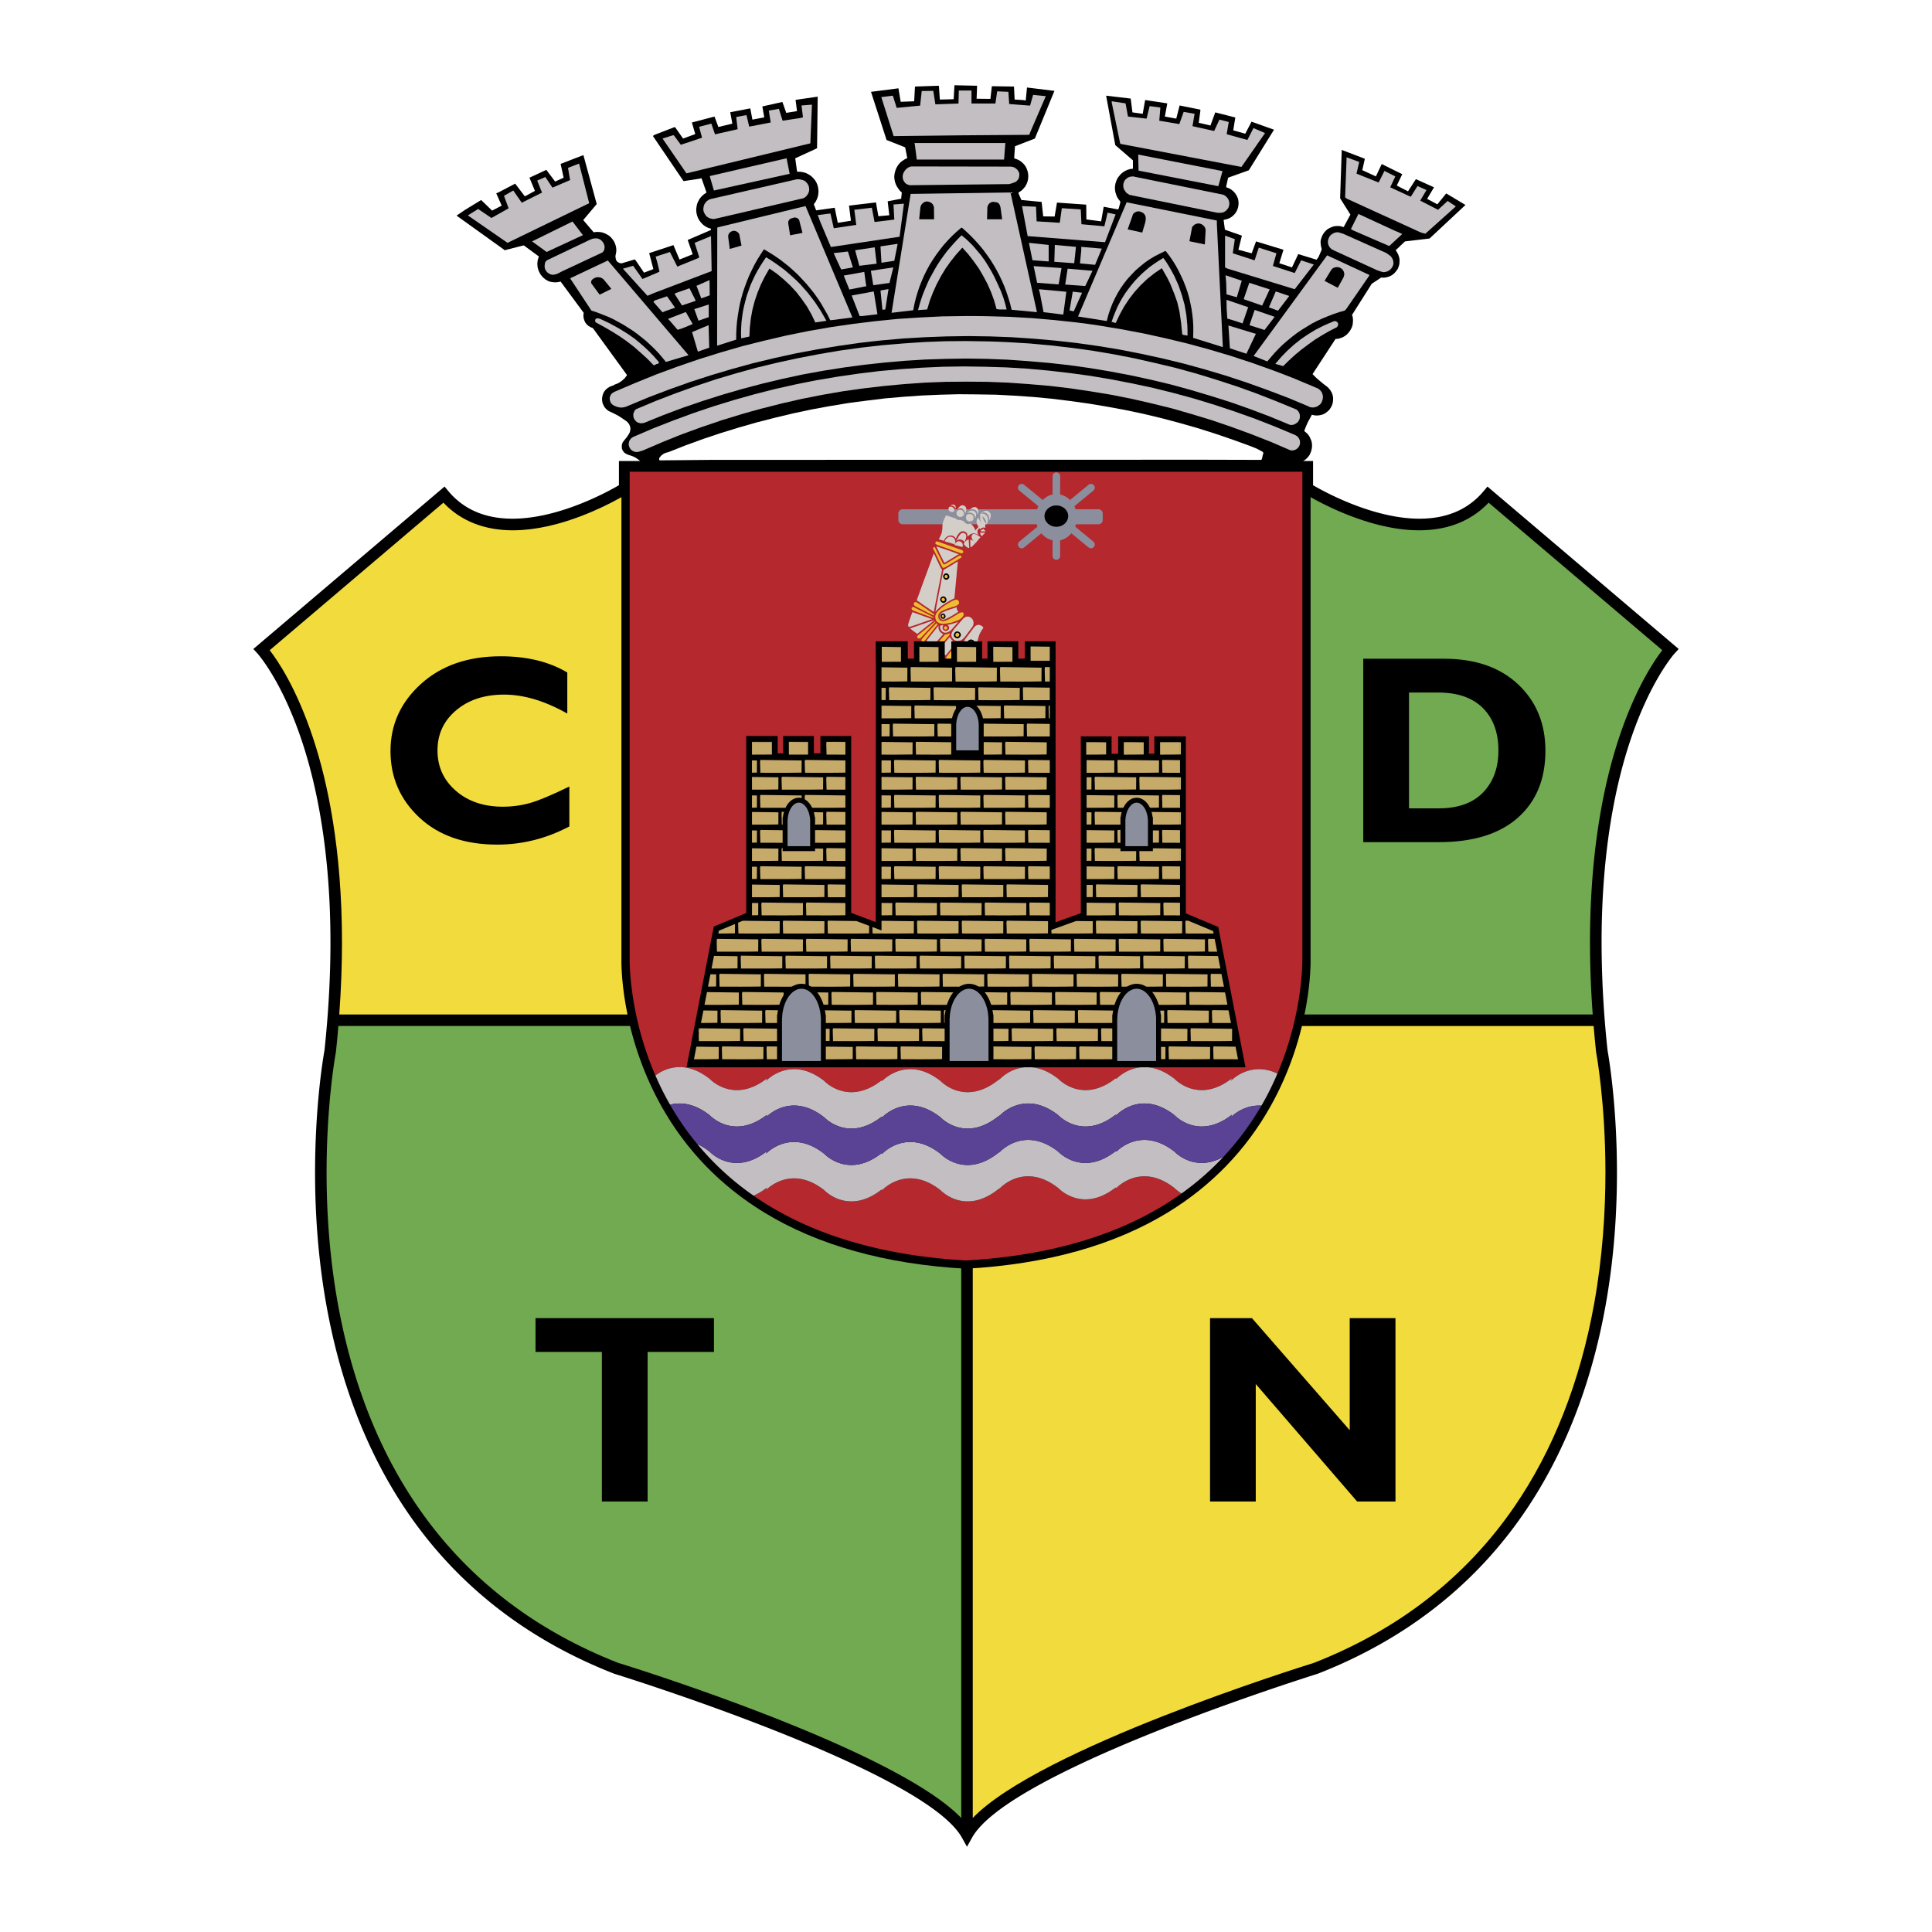<svg xmlns="http://www.w3.org/2000/svg" width="2500" height="2500" viewBox="0 0 192.756 192.756"><g fill-rule="evenodd" clip-rule="evenodd"><path fill="#fff" d="M0 0h192.756v192.756H0V0z"/><path d="M167.027 64.362l-18.623-15.819-.373.446c-5.068 6.083-15.432.356-17.027-.58v-2.415H61.751v2.415c-1.595.937-11.958 6.663-17.026.58l-.372-.446L25.274 64.75l.406.441c.024.026 2.466 2.726 4.501 8.925 1.388 4.227 2.789 10.762 2.789 19.91 0 3.254-.178 6.84-.596 10.769-.059.318-.94 5.217-.94 12.196 0 3.922.279 8.496 1.14 13.275 1.433 7.955 4.173 14.92 8.143 20.703 4.971 7.242 11.888 12.631 20.559 16.018l.02.008.02.006c.309.095 30.904 9.59 34.658 16.346l.503.905.503-.905c3.753-6.757 34.156-16.251 34.462-16.346l.02-.006.02-.008c8.672-3.387 15.588-8.775 20.559-16.018 3.971-5.783 6.711-12.748 8.145-20.703.861-4.779 1.139-9.354 1.139-13.275 0-6.979-.881-11.878-.939-12.196a101.856 101.856 0 0 1-.596-10.769c0-9.148 1.4-15.683 2.789-19.91 2.035-6.199 4.477-8.899 4.5-8.925l.406-.44-.458-.389z"/><path d="M97.053 101.213v1.151h61.943c-.033-.388-.061-.771-.09-1.151H97.053zM95.901 101.213H33.85c-.028.381-.058.764-.09 1.151h62.141v-1.151z"/><path d="M62.429 49.347c-.646.389-3.41 1.986-6.803 2.912-4.903 1.337-8.819.599-11.388-2.108l-17.33 14.721c.792 1.019 2.678 3.778 4.335 8.789 1.431 4.325 2.877 11.015 2.877 20.37 0 2.238-.085 4.634-.271 7.182h29.106l-.526-51.866z" fill="#f2db3c"/><path d="M95.901 102.364v79.019c.212.221.404.44.575.658.17-.219.364-.439.577-.661v-79.016h-1.152z"/><path d="M129.4 101.213h29.506a98.758 98.758 0 0 1-.271-7.182c0-9.356 1.447-16.045 2.879-20.37 1.658-5.011 3.543-7.77 4.336-8.789-.805-.683-16.553-14.059-17.33-14.721-2.568 2.707-6.486 3.445-11.389 2.108-3.395-.926-6.158-2.523-6.803-2.912-.158 0-.928 51.866-.928 51.866zM33.76 102.364c-.07.842-.15 1.696-.243 2.571l-.002.023-.004.023c-.015.075-.927 4.968-.927 12.004 0 3.87.276 8.389 1.129 13.11 1.407 7.786 4.087 14.596 7.965 20.238 4.834 7.034 11.563 12.274 20.001 15.573 1.44.444 27.608 8.593 34.223 15.475v-79.019H33.76v.002z" fill="#71aa51"/><path d="M97.053 181.38c6.596-6.881 32.598-15.028 34.025-15.472 8.438-3.299 15.166-8.539 20.002-15.573 3.877-5.643 6.557-12.452 7.965-20.238.852-4.722 1.129-9.24 1.129-13.11 0-7.036-.912-11.929-.928-12.004l-.004-.023-.002-.023c-.094-.875-.174-1.729-.244-2.571H97.053v79.014z" fill="#f2db3c"/><path d="M130.348 46.241H61.999v49.434c-.008.285-.148 7.329 4.009 14.725 2.444 4.348 5.873 7.895 10.192 10.541 5.381 3.298 12.163 5.194 20.155 5.639l.023.001.022-.001c7.994-.444 14.775-2.341 20.156-5.639 4.318-2.646 7.748-6.193 10.191-10.541 4.158-7.396 4.018-14.44 4.01-14.736V46.241h-.409z"/><path d="M117.172 118.522v.004c-3.355-2.618-5.781 0-5.781 0l-.09-.039c-3.357 2.619-5.727.035-5.727.035v.004c-3.357-2.618-5.781 0-5.781 0l-.25.167c-3.357 2.618-5.728.035-5.728.035v.003c-3.356-2.617-5.781 0-5.781 0l-.09-.038c-3.357 2.618-5.728.035-5.728.035v.003c-3.356-2.617-5.781 0-5.781 0l.085-.244a6.144 6.144 0 0 1-1.336.808c.476.332.964.651 1.466.958 5.255 3.215 11.893 5.066 19.728 5.505 7.834-.438 14.473-2.29 19.727-5.505a29.505 29.505 0 0 0 1.775-1.178 3.528 3.528 0 0 1-.708-.553zM70.793 107.626v-.004s2.371 2.584 5.728-.034l-.085.243s2.425-2.617 5.781 0v-.003s2.371 2.583 5.728-.034l.09.037s2.424-2.617 5.781 0v-.003s2.371 2.583 5.728-.034l.25-.168s2.424-2.618 5.781 0v-.004s2.369 2.584 5.727-.034l.09.038s2.426-2.618 5.781 0v-.004s2.371 2.584 5.729-.034l-.086.243s1.887-2.033 4.633-.719c2.385-5.598 2.488-10.523 2.488-11.324v-.113-48.612H62.822v48.623l-.001.11c0 .798.106 5.826 2.569 11.503.803-.609 2.828-1.682 5.403.327z" fill="#b4282e"/><path d="M66.853 110.218c1.009-.262 2.373-.182 3.94 1.041v-.003s2.371 2.583 5.728-.034l-.085.243s2.425-2.618 5.781 0v-.003s2.371 2.582 5.728-.035l.09.038s2.424-2.618 5.781 0v-.003s2.371 2.582 5.728-.035l.25-.168s2.424-2.617 5.781 0v-.003s2.369 2.583 5.727-.034l.09.037s2.426-2.617 5.781 0v-.003s2.371 2.583 5.729-.034l-.086.243s1.182-1.272 3.035-1.153c.055-.095.111-.188.164-.282a29.369 29.369 0 0 0 1.434-2.917c-2.746-1.314-4.633.719-4.633.719l.086-.243c-3.357 2.618-5.729.034-5.729.034v.004c-3.355-2.618-5.781 0-5.781 0l-.09-.038c-3.357 2.618-5.727.034-5.727.034v.004c-3.357-2.618-5.781 0-5.781 0l-.25.168c-3.357 2.617-5.728.034-5.728.034v.003c-3.356-2.617-5.781 0-5.781 0l-.09-.037c-3.357 2.617-5.728.034-5.728.034v.003c-3.356-2.617-5.781 0-5.781 0l.085-.243c-3.356 2.618-5.728.034-5.728.034v.004c-2.575-2.009-4.6-.936-5.404-.327.39.899.837 1.813 1.354 2.73l.11.188zM122.072 115.407c-2.912 1.645-4.9-.518-4.9-.518v.003c-3.355-2.618-5.781 0-5.781 0l-.09-.038c-3.357 2.617-5.727.035-5.727.035v.003c-3.357-2.618-5.781 0-5.781 0l-.25.168c-3.357 2.617-5.728.034-5.728.034v.004c-3.356-2.618-5.781 0-5.781 0l-.09-.038c-3.357 2.617-5.728.034-5.728.034v.004c-3.356-2.618-5.781 0-5.781 0l.085-.244c-3.356 2.617-5.728.035-5.728.035v.003a6.125 6.125 0 0 0-1.23-.759 27.988 27.988 0 0 0 5.622 5.161c.424-.184.87-.443 1.336-.808l-.085.244s2.425-2.617 5.781 0v-.003s2.371 2.583 5.728-.035l.09.038s2.424-2.617 5.781 0v-.003s2.371 2.583 5.728-.035l.25-.167s2.424-2.618 5.781 0v-.004s2.369 2.584 5.727-.035l.09.039s2.426-2.618 5.781 0v-.004s.252.274.709.553a28.03 28.03 0 0 0 4.191-3.667z" fill="#c3bec1"/><path d="M122.814 111.465l.086-.243c-3.357 2.617-5.729.034-5.729.034v.003c-3.355-2.617-5.781 0-5.781 0l-.09-.037c-3.357 2.617-5.727.034-5.727.034v.003c-3.357-2.617-5.781 0-5.781 0l-.25.168c-3.357 2.617-5.728.035-5.728.035v.003c-3.356-2.618-5.781 0-5.781 0l-.09-.038c-3.357 2.617-5.728.035-5.728.035v.003c-3.356-2.618-5.781 0-5.781 0l.085-.243c-3.356 2.617-5.728.034-5.728.034v.003c-1.567-1.223-2.931-1.303-3.94-1.041a28.149 28.149 0 0 0 2.709 3.916c.393.179.804.426 1.23.759v-.003s2.371 2.582 5.728-.035l-.085.244s2.425-2.618 5.781 0v-.004s2.371 2.583 5.728-.034l.09.038s2.424-2.618 5.781 0v-.004s2.371 2.583 5.728-.034l.25-.168s2.424-2.618 5.781 0v-.003s2.369 2.582 5.727-.035l.09.038s2.426-2.618 5.781 0v-.003s1.988 2.162 4.9.518a27.857 27.857 0 0 0 3.777-5.096c-1.851-.12-3.033 1.153-3.033 1.153z" fill="#5a4295"/><path fill="#8b8e9c" d="M109.594 51.88H90.052v-.647h19.542v.647z"/><path d="M90.052 51.139a.095.095 0 0 0-.095.095v.646c0 .053.042.095.095.095h19.542a.095.095 0 0 0 .096-.095v-.646a.095.095 0 0 0-.096-.095H90.052zm19.448.189v.457H90.146v-.457H109.5z" fill="#8b8e9c" stroke="#8b8e9c" stroke-width=".658" stroke-linejoin="round" stroke-miterlimit="2.613"/><path d="M98.311 50.969c-.113.009-.203.079-.295.13-.004.012-.02.019-.014.03.023.023.043-.007.064-.006a.505.505 0 0 1 .471.207c.053.044.082.113.121.169.049.118.039.246.041.375l.004.012c.039-.024.053-.08.072-.125.061-.161.115-.361.035-.531-.086-.117-.195-.244-.344-.268l-.155.007z" fill="#d4cec9"/><path d="M97.92 51.264c-.066.022-.143.043-.186.11.057.043.135.056.195.095a.82.82 0 0 1 .342.306.994.994 0 0 1 .135.55l.008.007a.503.503 0 0 0 .119-.233c.043-.163.07-.368-.014-.524a.702.702 0 0 0-.354-.306.496.496 0 0 0-.245-.005zM97.164 50.598c-.145.026-.269.131-.374.23-.006.017.011.019.022.019.026.001.042-.025.071-.005a.232.232 0 0 1 .217-.023c.117.014.227.06.309.148.096.11.094.259.096.391.061-.033.049-.114.082-.167.027-.103.053-.208.012-.313-.055-.12-.154-.274-.309-.284l-.126.004z" fill="#d4cec9"/><path d="M97.721 51.521l-.008.008c.074.26.254.479.416.703.055.029.066.104.129.12a1.791 1.791 0 0 0-.033-.314c-.035-.184-.178-.349-.336-.453a.41.41 0 0 0-.168-.064z" fill="#8b8e9c"/><path d="M96.806 50.964c-.111.022-.214.112-.287.208.009.024.031.006.046.006.2-.091.424-.003.573.123.084.115.16.237.135.387.025.012.039-.027.053-.042.064-.17.115-.416-.029-.566a.482.482 0 0 0-.491-.116zM97.605 51.627a.598.598 0 0 0-.145.601c.061.207.176.398.33.557.061-.005.098-.07.15-.095.096-.062.207-.08.293-.159-.057-.092-.176-.138-.217-.239a2.531 2.531 0 0 1-.411-.665zM96.028 50.41c-.183.005-.328.162-.427.297-.012.03-.05.048-.036.086l.013.01c.12-.052.263-.106.393-.043.046.029.105.017.13.074.106.042.124.169.175.261.007.034-.006.079.016.105.054-.04.065-.117.09-.188.043-.148.038-.339-.057-.462-.075-.097-.182-.132-.297-.14z" fill="#d4cec9"/><path d="M96.57 51.299c-.051.027-.11.058-.146.106a.523.523 0 0 0 .028.485c.036.054.096.078.146.111.032-.008.056.009.078.017.156.005.342-.013.428-.162a.712.712 0 0 0 .018-.293c-.016-.128-.144-.252-.27-.275-.097-.018-.184-.002-.282.011z" fill="#d4cec9"/><path d="M97.992 51.09c-.279.306-.229.761-.09 1.052.033.064.059.141.123.183-.027.063-.109.042-.158.079-.201.132-.406.286-.514.501-.078.031-.037-.064-.072-.091-.115-.261-.331-.542-.607-.645-.19-.028-.687-.058-.483-.124a.069.069 0 0 0 .033-.02l-.038-.024c-.597-.199-1.193-.388-1.788-.589a3.11 3.11 0 0 0-.361.871c-.005.146-.015.289-.014.432-.016.156-.047.318-.073.468-.089.206-.164.417-.281.613l.008.013.489.146.024-.015a.725.725 0 0 1 .437-.469c.125-.06.27-.041.388-.02.147.041.271.16.347.285l.117-.245c.121-.192.291-.475.545-.487l.142-.003c.128.075.294.117.332.275.018.092.032.179.028.274.194-.204.444-.374.71-.326.135.02.244.104.377.131.004-.044-.053-.075-.057-.127-.027-.094-.055-.209-.01-.324.053-.067.096-.144.17-.206.096-.091.229-.078.342-.097l.234.069c.021-.067-.02-.129.002-.21.008-.08.02-.155.082-.223-.002-.079-.092-.106-.131-.17-.168-.286-.336-.588-.234-.987l-.019.01z" fill="#d4cec9"/><path d="M98.111 52.765c-.102.06-.219.115-.289.219.014.036.064.024.1.031.139.011.268.01.404-.001l.008-.022c-.098-.06-.133-.163-.223-.227zM98.256 53.145c-.15-.003-.312.016-.463 0-.029.054.025.112.033.17.043.06.062.139.127.176.045-.012.064-.068.1-.101.068-.083.166-.134.215-.234l-.012-.011zM95.759 50.858c-.125.008-.218.107-.317.177a.52.52 0 0 0 .047.382c.069.103.176.134.278.169l.174-.026c.077-.055.179-.09.23-.179.011-.181-.029-.367-.187-.466a.443.443 0 0 0-.225-.057zM94.94 50.369c-.027.033-.071.03-.092.069.056.024.115-.011.167.017.103.035.216.088.271.195.007.034.012.066.033.092.066-.081.029-.193-.004-.282a.312.312 0 0 0-.218-.12c-.05.008-.109.01-.157.029z" fill="#d4cec9"/><path d="M96.735 52.147c-.164.005-.308-.048-.401-.185-.04-.084-.088-.17-.077-.273l-.009-.01c-.076.125-.061.315.018.439.11.116.257.216.42.155.069-.043.149-.057.209-.125l.002-.013c-.055-.013-.101.031-.162.012z" fill="#8b8e9c"/><path d="M94.8 50.543c-.049.021-.13.024-.14.1-.029.104-.041.242.05.317a.341.341 0 0 0 .317.121c.067-.022.139-.043.18-.108.006-.121.008-.269-.12-.334a.416.416 0 0 0-.287-.096zM97.213 53.269a.306.306 0 0 0-.186.05.349.349 0 0 0-.066.379c.05.194.222.342.38.471.07-.035.092-.127.156-.184.094-.127.217-.247.311-.369l-.008-.028a1.43 1.43 0 0 0-.587-.319z" fill="#d4cec9"/><path d="M95.941 51.697c-.122.062-.237.002-.354-.023-.064-.056-.164-.08-.192-.174-.062-.065-.055-.158-.084-.239-.045.153-.061.333.04.466a.546.546 0 0 0 .248.147.393.393 0 0 0 .289-.091c-.005-.046.076-.042.053-.086z" fill="#8b8e9c"/><path d="M96.818 53.833l-.023.003c.027.261-.001.52.04.775l.007.008c.198-.133.342-.29.497-.473.004-.066-.072-.079-.111-.116-.124-.092-.271-.136-.41-.197zM96.517 53.861a1.03 1.03 0 0 0-.334.326c-.058.144.113.253.199.344.095.061.189.141.31.143l.01-.028c-.023-.275-.036-.528-.051-.806-.04-.024-.096.003-.134.021zM95.952 53.195a.607.607 0 0 0-.248.257.582.582 0 0 0-.135.239c-.061.086-.137.167-.156.268.061-.029.125-.087.191-.116.245-.054.415.038.574.147.029.03.009.09.059.096.109-.259.257-.617.09-.809-.09-.1-.223-.136-.375-.082z" fill="#d4cec9"/><path d="M95.586 54.003c-.141.06-.313.199-.367.349l.012.023c.26.064.519.139.777.196.03 0 .029-.027.041-.047.037-.206-.034-.393-.208-.484a.394.394 0 0 0-.255-.037z" fill="#d4cec9"/><path d="M95.833 54.838l-.794-.285-1.479-.523a.21.21 0 0 0-.186.022c-.042.04-.038.098-.054.151.013.094.118.097.171.153l2.152.763c.137.036.296.164.425.025.036-.009.017-.064.036-.089 0-.149-.162-.182-.271-.217z" fill="#eebd31"/><path d="M94.648 53.564a.78.78 0 0 0-.385.424c.091.094.236.075.358.125l.613.187c.142-.173.07-.404-.021-.561-.142-.149-.337-.236-.565-.175z" fill="#d4cec9"/><path d="M95.607 55.498l-.138.087-1.181.707c-.052.027-.119.014-.166-.008-.101-.136-.149-.295-.236-.444l-.611-1.232c-.035-.037-.096-.015-.138-.004-.047.019-.038.076-.036.112l.014.045.905 1.828c.022.035.059.05.091.068.125-.02.236-.092.345-.152.474-.283.948-.562 1.417-.858.049-.029.049-.091.046-.136-.002-.045-.053-.063-.084-.078-.085-.021-.159.036-.228.065z" fill="#eebd31"/><path d="M93.439 54.517h-.008l.003.026c.248.538.508 1.069.784 1.594l.013.01c.099-.043.18-.113.279-.16l1.111-.673c.01-.001.028-.005.023-.022l-.869-.32-1.336-.455zM95.539 56.024c-.465.292-.937.565-1.403.848-.181.795-.302 1.617-.478 2.414l-.328 1.734.008.007c.369-.447.876-.81 1.372-1.062.078-.073.187-.093.273-.154.076-.047.16-.072.236-.111l.211-2.226c.029-.487.104-.972.137-1.451l-.028.001zM92.555 56.902l-.33.886-.663 1.825c-.031.099-.072.187-.098.284.025.049.091.049.132.08l.463.332.913.617.178.117.018-.024.298-1.521.463-2.352.063-.325c-.081-.041-.114-.127-.156-.201l-.657-1.395h-.015l-.609 1.677z" fill="#d4cec9"/><path d="M94.348 57.211c-.102.013-.184.108-.231.194-.05.129.005.26.099.355.075.079.182.087.289.067a.454.454 0 0 0 .198-.19.303.303 0 0 0-.042-.269c.003-.039-.05-.044-.051-.08-.074-.058-.168-.105-.262-.077z"/><path d="M94.393 57.358c-.081-.007-.107.077-.153.113-.017.068.025.119.05.173.031.021.063.043.101.04.055-.016.125-.02.143-.085.034-.065.015-.14-.029-.196-.033-.023-.07-.062-.112-.045zM95.312 59.843a2.14 2.14 0 0 0-.515.237c-.11.065-.229.13-.336.199a4.18 4.18 0 0 0-.919.747c-.055.082-.122.157-.162.243.008.066-.063.115-.061.183-.034.099.021.189.016.284.039.04.009.102.05.14a.52.52 0 0 0 .312.281l.041.039c.166.003.326.094.491.032.23.002.443-.083.675-.095.181-.073.371-.136.557-.199.282-.09.572-.292.681-.583.02-.06.001-.107-.005-.167a.268.268 0 0 0-.124-.1c-.038.014-.074.012-.114.013a1.61 1.61 0 0 0-.437.218c-.147.1-.306.188-.458.281-.16.083-.31.2-.484.251-.124.052-.244.111-.38.123-.093.011-.175-.021-.259-.032-.027-.037-.071-.025-.1-.056-.042-.086-.151-.14-.147-.247a.512.512 0 0 1 .143-.541c.235-.197.527-.266.795-.394.163-.034.317-.1.479-.147.123-.04.26-.056.372-.123.051.003.067-.061.117-.071.081-.047.141-.123.145-.215a.295.295 0 0 0-.168-.289.301.301 0 0 0-.205-.012z" fill="#eebd31"/><path d="M97.449 62.378a.734.734 0 0 0-.279.236 88.11 88.11 0 0 0-.874 1.161c-.13.184-.171.469-.062.677a.777.777 0 0 0 .168.208c.075.028.128.095.214.105a.491.491 0 0 0 .443.023.536.536 0 0 0 .248-.145.856.856 0 0 0 .152-.215c.014-.22.072-.422.109-.638.076-.271.143-.544.307-.782.064-.129.148-.257.248-.373-.029-.035-.062-.069-.076-.107-.162-.145-.385-.24-.598-.15zM96.569 61.521c-.105-.006-.221.004-.302.074-.032-.002-.035.022-.046.044a.507.507 0 0 0-.22.202c-.222.227-.401.475-.62.705-.074.108-.187.198-.239.313-.051.034-.051.086-.095.116.002.061-.077.07-.062.133-.044.046-.024.114-.07.158.033.072-.024.155.029.223.021.134.132.231.217.324.12.103.278.137.432.132.063-.042.158.007.216-.055.075.017.124-.056.185-.077.108-.099.218-.193.302-.313l.724-.966c0-.049.049-.073.061-.118.031-.061.025-.131.053-.193-.012-.034-.016-.07.004-.103-.025-.182-.092-.37-.268-.489-.098-.044-.179-.124-.301-.11zM95.371 60.612c-.238.098-.501.138-.733.25-.214.05-.405.154-.605.239-.157.082-.301.225-.28.421.012.136.134.24.25.289a.367.367 0 0 0 .21-.012c.201-.052.376-.16.565-.249.078-.053.158-.092.237-.134.18-.12.375-.232.559-.356l.046-.044c-.131-.11-.169-.267-.171-.427-.03-.012-.05.025-.078.023z" fill="#d4cec9"/><path d="M94.084 59.502c-.087.024-.177.062-.231.14-.022.058-.054.106-.059.169a.453.453 0 0 0 .189.295c.069.019.158.088.226.021.117-.012.191-.131.222-.234a.368.368 0 0 0-.18-.355c-.044-.039-.112-.037-.167-.036z"/><path d="M94.133 59.646c-.061.01-.134.01-.166.073-.035.044-.033.101-.024.152.035.055.077.107.138.118a.221.221 0 0 0 .177-.069c.039-.056.022-.135-.01-.192-.035-.037-.068-.072-.115-.082z" fill="#eebd31"/><path d="M95.474 62.082c-.145.072-.304.099-.454.15-.046.032-.111.018-.161.04a2.682 2.682 0 0 1-.339.072c-.011.051.059.047.087.072.079.086.11.2.074.313-.014.023-.029.042-.028.071-.075.053-.12.121-.205.151-.03-.012-.058-.019-.087.005-.064.006-.101-.047-.163-.043l-.118-.112c-.038-.071-.064-.145-.038-.229l.063-.174c-.069-.03-.165.024-.243-.019-.08.094-.08.249-.041.359.011.062.075.083.07.15.092.089.168.208.306.213.045.063.126-.006.184.031.042-.029.104-.018.146-.043.133-.05.255-.126.371-.225.223-.265.467-.534.679-.794-.034-.01-.068.015-.103.012z" fill="#d4cec9"/><path d="M96.859 63.798c-.1.026-.225.053-.266.169a.371.371 0 0 0-.037.29c.03.101.126.17.216.214a.342.342 0 0 0 .359-.078c.074-.1.145-.236.086-.358a.348.348 0 0 0-.121-.167c-.08-.025-.147-.07-.237-.07z"/><path d="M96.878 63.957c-.064.013-.141.03-.169.098-.017.071-.043.174.034.229.054.056.134.086.206.054.062-.021.078-.085.109-.129.04-.119-.059-.257-.18-.252z" fill="#eebd31"/><path d="M94.171 61.229a.29.29 0 0 0-.304.083c-.043.066-.063.185-.016.257.016.063.069.111.117.15.073 0 .144.055.211.002.079-.002.115-.084.154-.144a.323.323 0 0 0-.162-.348z"/><path d="M97.447 64.718c-.068.101-.176.153-.27.217l-.018.005c-.402.49-.806.989-1.194 1.485-.01.032-.028.06-.042.087-.006.072-.067.149-.013.215.053-.018.081-.085.136-.108.011-.046.056-.064.093-.092.066-.089.173-.139.256-.214.111-.077.214-.142.326-.218l.776-.965c.018-.071-.027-.138-.02-.211-.02-.057-.006-.128-.016-.189l-.014-.012zM94.069 61.338c-.049.01-.107.043-.114.097a.148.148 0 0 0 .089.17c.033.012.071.017.104-.011.058-.04.037-.104.04-.167-.019-.049-.063-.091-.119-.089z" fill="#eebd31"/><path d="M95.444 62.998c-.061.017-.131.047-.167.111-.07.027-.07.119-.106.182-.021.071 0 .143.021.208l.112.125a.458.458 0 0 0 .312.056c.119-.08.251-.188.249-.344-.001-.121-.077-.221-.178-.283a.37.37 0 0 0-.243-.055z"/><path d="M95.501 63.127a.242.242 0 0 0-.18.178c.002.061-.001.126.045.167a.18.18 0 0 0 .134.064c.066-.027.167-.022.18-.117a.175.175 0 0 0 .005-.188c-.043-.069-.112-.091-.184-.104zM95.922 64.043c-.114.039-.242.062-.362.091-.363.438-.72.889-1.074 1.333-.061.083-.122.189-.073.294a.278.278 0 0 0 .168.142c.14.043.213-.093.291-.174l1.112-1.465a.65.65 0 0 1 .041-.271c-.035-.003-.067.038-.103.05z" fill="#eebd31"/><path d="M96.648 64.986c-.05-.037-.121-.035-.171-.08-.102-.017-.181-.093-.256-.165-.091-.068-.129-.174-.178-.264l-.031.018c-.355.442-.694.898-1.042 1.34.027.04.076.071.115.101.216.184.453.344.677.521.054-.051.078-.13.132-.189l.13-.153.705-.878c.059-.074.12-.148.177-.224-.086-.01-.172-.038-.258-.027z" fill="#8b8e9c"/><path d="M94.296 62.488c-.031.028-.062.066-.098.082-.034.07-.009.13.023.188a.228.228 0 0 0 .149.06c.066-.026.153-.098.146-.179.001-.068-.052-.113-.106-.139a.204.204 0 0 0-.114-.012zM91.469 60.103a.238.238 0 0 0-.239.004c-.046.044-.058.106-.068.164.015.112.118.193.209.239.603.305 1.192.633 1.808.908.008-.038.034-.077.027-.122l-.962-.677-.775-.516zM94.581 63.258a.211.211 0 0 0-.141.038l-.156.006-.866 1.003c-.097.114-.188.216-.281.326-.039.052-.027.122-.006.179.052.062.104.114.191.112l.104-.051 1.034-1.204c.003-.025.026-.039.046-.048.083-.13.262-.22.245-.392l.005-.045c-.066-.003-.117.056-.175.076zM91.153 60.57c-.043-.015-.087.005-.128.008l-.071.076c-.019.076.023.147.067.205l.076.053 1.442.535.581.197.057-.014-.001-.028-.344-.187-1.679-.845z" fill="#eebd31"/><path d="M95.181 64.015c-.089-.063-.199-.113-.255-.214a.161.161 0 0 1-.048-.073.318.318 0 0 1-.099-.181l-.011-.004-.13.146-.769.893c-.078.084-.138.175-.221.254l.005.029c.133.112.274.21.411.311.001.025.024.025.039.033l.239.173c.028-.013.036-.06.079-.068l.825-1.03c.05-.062.11-.123.142-.187-.061-.037-.15-.023-.207-.082zM91.865 62.328l-1.041.359-.012.012c.213.201.462.361.697.542l.021-.005 1.675-1.348-.001-.009-.07.012-1.269.437z" fill="#d4cec9"/><path d="M92.252 62.846l-.682.551a.258.258 0 0 0-.052.208l.073.081c.078.036.18.02.246-.032l.024-.009 1.425-1.532c.012-.022.063-.049.028-.082-.013-.014-.023-.025-.043-.011l-1.019.826zM93.398 62.195l-.845.909-.529.593c-.009.071-.091.097-.083.174-.013.049.017.087.047.12a.16.16 0 0 0 .149.032l.074-.034 1.28-1.626c.011-.032.058-.051.05-.094l-.111-.094-.032.02z" fill="#eebd31"/><path d="M93.583 62.475l-1.143 1.454.005.024c.21.165.424.321.639.48l.021-.001.134-.169.852-.978c.004-.011.018-.024.008-.034-.106-.027-.193-.11-.279-.186-.022-.06-.093-.085-.106-.149a.64.64 0 0 1-.056-.51l-.008-.008-.067.077zM92.22 61.497l-1.093-.397c-.042.021-.063-.039-.098-.018-.127.316-.232.633-.349.951.009.029.009.055-.017.072-.039.114-.073.224-.048.351a.366.366 0 0 0 .063.105c.775-.224 1.519-.531 2.286-.773.013-.024-.021-.037-.038-.039l-.706-.252z" fill="#d4cec9"/><path d="M104.701 64.37h-2.074v1.094c0 .274 0 .479.004.634h-1.424V64.37h-2.305v1.094c0 .274 0 .479.004.634h-1.311V64.37h-2.303v1.094c0 .274 0 .479.003.634h-1.424V64.37h-2.304v1.094c0 .274 0 .479.004.634h-1.386V64.37h-2.43v.442c0 1.075.001 1.429.021 1.568l-.021-.053v26.224l-3.215-1.209V73.815h-2.304v1.095c0 .274 0 .479.003.634h-1.425v-1.729H78.51v1.095c0 .274 0 .479.004.634h-1.309v-1.729h-2.374v17.533l-3.282 1.371-2.59 13.382h54.837l-2.59-13.347-3.283-1.371V73.851h-2.373v1.728h-1.311c.004-.154.004-.359.004-.634v-1.094h-2.303v1.728h-1.426c.004-.154.004-.359.004-.634v-1.094h-2.303v17.523l-3.297 1.185c.012-.52.012-1.635.012-4.096V64.37h-.229z" fill="#fff"/><path d="M104.932 64.176h-2.498v1.288s0 .251.002.44h-1.035v-1.728H98.71v1.288s0 .251.002.44h-.92v-1.728h-2.693v1.288l.002.44h-1.035v-1.728h-2.692v1.288l.003.44h-.997v-1.728h-2.818v.636c0 .982.002 1.336.016 1.513l-.016.002V92.27l-2.827-1.063V73.622h-2.692v1.288l.002.44H81.01v-1.728h-2.692v1.288l.003.44H77.4v-1.728h-2.762v17.597L71.38 92.58l-2.655 13.716h55.307l-2.654-13.68-3.258-1.361V73.658h-2.762v1.728h-.922l.004-.44v-1.288h-2.693v1.728h-1.035l.004-.44v-1.288h-2.693v17.581l-2.902 1.044c.006-.61.006-1.729.006-3.818V64.176h-.195z"/><path d="M90.379 63.986h-3.007v.826c0 1.024.002 1.349.016 1.527l-.015 25.659-2.449-.921V73.433h-3.071v1.478l.001.25h-.655v-1.728h-3.071v1.478l.002.25h-.541v-1.728h-3.141v17.66l-3.235 1.353-2.717 14.039h55.767l-2.719-14.003-3.234-1.352V73.47h-3.141v1.729h-.541l.002-.25V73.47h-3.072v1.729h-.654V73.47h-3.07v17.638l-2.523.907.006-3.549v-24.48h-3.07v1.478c0 .001 0 .131.002.25h-.656v-1.728h-3.07v1.728h-.539v-1.728h-3.071v1.478l.001.25h-.656v-1.728h-3.071v1.478l.002.25h-.618v-1.728h-.192z"/><path d="M104.932 64.365h.004v24.1l-.008 4.086.254-.09 3.029-1.089V73.848h2.314v1.099l-.004.629h1.414v-1.728h2.314v1.099l-.004.629h1.299v-1.728h2.385v17.534l3.281 1.371 2.592 13.354H68.953l2.592-13.391 3.281-1.371V73.811h2.383v1.729h1.3l-.004-.631v-1.098h2.313v1.729h1.415l-.003-.631v-1.098h2.313v17.528l3.206 1.205V66.321l.015-.01c-.013-.174-.015-.569-.015-1.499v-.447h2.439v1.728h1.377l-.004-.63v-1.098h2.313v1.728h1.415l-.003-.63v-1.098H97.6v1.728h1.3l-.004-.63v-1.098h2.314v1.728h1.416l-.004-.63v-1.098h2.31z"/><path d="M84.346 74.011h-1.684l1.684.021v-.021zM80.622 74.011h-1.917v.006l1.917.025v-.031zM117.73 74.046h-1.057l1.057.014v-.014zM77.011 74.011h-1.986v.016l1.986.026v-.042z" fill="#fff"/><path d="M85.389 104.583l.03 1.099c1.379 0 2.743.015 4.115-.016l.007-1.212-4.122-.053-.03.182zM80.932 104.583l.03 1.099c1.379 0 2.743.015 4.114-.016l.007-1.212-4.122-.053-.029.182zM76.475 104.583l.03 1.099c1.379 0 2.743.015 4.114-.016l.008-1.212-4.123-.053-.029.182zM72.019 104.583l.03 1.099c1.379 0 2.743.015 4.114-.016l.008-1.212-4.122-.053-.03.182zM71.707 105.666l.007-1.212-2.233-.029-.244 1.26c.824.001 1.646 0 2.47-.019zM89.845 104.583l.03 1.099c1.379 0 2.743.015 4.114-.016l.008-1.212-4.122-.053-.03.182zM94.302 104.583l.03 1.099c1.379 0 2.742.015 4.115-.016l.008-1.212-4.123-.053-.03.182zM98.758 104.583l.031 1.099c1.379 0 2.742.015 4.113-.016l.008-1.212-4.121-.053-.031.182zM103.215 104.583l.031 1.099c1.379 0 2.742.015 4.113-.016l.008-1.212-4.121-.053-.031.182zM107.672 104.583l.029 1.099c1.379 0 2.744.015 4.115-.016l.008-1.212-4.123-.053-.029.182zM112.129 104.583l.029 1.099c1.379 0 2.744.015 4.115-.016l.008-1.212-4.123-.053-.029.182zM116.586 104.583l.029 1.099c1.379 0 2.742.015 4.113-.016l.008-1.212-4.121-.053-.029.182zM121.072 104.401l-.031.182.031 1.099c.818 0 1.633.004 2.445.003l-.242-1.256-2.203-.028zM87.234 102.644l-4.122-.053-.03.181.03 1.1c1.379 0 2.743.015 4.114-.016l.008-1.212zM82.773 102.644l-4.122-.053-.03.181.03 1.1c1.379 0 2.743.015 4.114-.016l.008-1.212zM78.311 102.644l-4.122-.053-.031.181.031 1.1c1.379 0 2.743.015 4.114-.016l.008-1.212zM69.726 102.591l-.03.181.013.476.127-.655-.11-.002z" fill="#c6aa6a"/><path d="M73.84 103.855l.008-1.212-4.012-.052-.127.655.017.624c1.38.001 2.743.016 4.114-.015zM91.697 102.644l-4.122-.053-.03.181.03 1.1c1.379 0 2.743.015 4.114-.016l.008-1.212zM96.159 102.644l-4.122-.053-.03.181.03 1.1c1.379 0 2.743.015 4.114-.016l.008-1.212zM100.621 102.644l-4.123-.053-.03.181.03 1.1c1.378 0 2.744.015 4.115-.016l.008-1.212zM105.082 102.644l-4.121-.053-.031.181.031 1.1c1.379 0 2.742.015 4.113-.016l.008-1.212zM109.545 102.644l-4.123-.053-.029.181.029 1.1c1.379 0 2.744.015 4.115-.016l.008-1.212zM114.006 102.644l-4.121-.053-.031.181.031 1.1c1.379 0 2.742.015 4.113-.016l.008-1.212zM118.469 102.644l-4.123-.053-.029.181.029 1.1c1.381 0 2.744.015 4.115-.016l.008-1.212zM122.93 102.644h-.002l.002.012v-.012zM118.777 102.771l.031 1.1c1.379 0 2.742.015 4.113-.016l.008-1.199-.002-.013-4.119-.053-.031.181zM89.404 102.045l.008-1.212-4.122-.054-.03.182.03 1.1c1.378 0 2.743.014 4.114-.016zM84.947 102.045l.008-1.212-4.122-.054-.03.182.03 1.1c1.379 0 2.743.014 4.114-.016zM80.491 102.045l.008-1.212-4.122-.054-.03.182.03 1.1c1.378 0 2.742.014 4.114-.016zM76.034 102.045l.008-1.212-4.122-.054-.03.182.03 1.1c1.379 0 2.743.014 4.114-.016zM71.585 100.833l-1.405-.019-.242 1.248a81.502 81.502 0 0 0 1.639-.018l.008-1.211zM93.86 102.045l.008-1.212-4.122-.054-.03.182.03 1.1c1.379 0 2.743.014 4.114-.016zM98.316 102.045l.008-1.212-4.122-.054-.03.182.03 1.1c1.38 0 2.744.014 4.114-.016zM102.773 102.045l.008-1.212-4.121-.054-.031.182.031 1.1c1.379 0 2.742.014 4.113-.016zM107.23 102.045l.008-1.212-4.121-.054-.031.182.031 1.1c1.377 0 2.742.014 4.113-.016zM111.688 102.045l.008-1.212-4.123-.054-.029.182.029 1.1c1.378 0 2.743.014 4.115-.016zM116.143 102.045l.008-1.212-4.121-.054-.031.182.031 1.1c1.378 0 2.741.014 4.113-.016zM116.455 100.961l.031 1.1c1.379 0 2.742.015 4.113-.016l.008-1.212-4.121-.054-.031.182zM120.912 100.961l.031 1.1c.627 0 1.25.003 1.871.003l-.244-1.263-1.627-.021-.031.181zM87.097 100.234l.008-1.212-4.123-.054-.03.182.03 1.099c1.38 0 2.744.016 4.115-.015zM82.635 100.234l.008-1.212-4.122-.054-.03.182.03 1.099c1.379 0 2.743.016 4.114-.015zM74.029 99.15l.031 1.099c1.378 0 2.743.016 4.114-.015l.008-1.212-4.122-.054-.031.182zM73.711 100.234l.008-1.212-3.184-.041-.246 1.27c1.145.003 2.281.008 3.422-.017zM91.559 100.234l.008-1.212-4.123-.054-.03.182.03 1.099c1.38 0 2.744.016 4.115-.015zM96.021 100.234l.007-1.212-4.122-.054-.03.182.03 1.099c1.38 0 2.744.016 4.115-.015zM100.484 100.234l.006-1.212-4.121-.054-.03.182.03 1.099c1.379 0 2.742.016 4.115-.015zM104.945 100.234l.008-1.212-4.121-.054-.031.182.031 1.099c1.379 0 2.742.016 4.113-.015zM109.408 100.234l.008-1.212-4.123-.054-.029.182.029 1.099c1.379 0 2.744.016 4.115-.015zM113.869 100.234l.008-1.212-4.121-.054-.031.182.031 1.099c1.379 0 2.742.016 4.113-.015zM118.332 100.234l.008-1.212-4.123-.054-.029.182.029 1.099c1.379 0 2.744.016 4.115-.015zM118.648 99.15l.031 1.099c1.268 0 2.521.012 3.781-.01l-.236-1.225-3.545-.046-.031.182zM89.274 98.424l.008-1.212-4.123-.054-.03.182.03 1.099c1.381-.001 2.744.015 4.115-.015zM80.674 97.34l.03 1.099c1.378 0 2.743.016 4.114-.015l.008-1.212-4.122-.054-.03.182zM76.217 97.34l.03 1.099c1.379 0 2.743.016 4.114-.015l.008-1.212-4.122-.054-.03.182zM75.905 98.424l.008-1.212-4.122-.054-.03.182.03 1.099c1.378-.001 2.743.015 4.114-.015zM71.456 97.212l-.577-.008-.239 1.231c.269-.003.538-.006.808-.012l.008-1.211zM89.586 97.34l.031 1.099c1.379 0 2.743.016 4.114-.015l.008-1.212-4.122-.054-.031.182zM94.043 97.34l.03 1.099c1.379 0 2.742.016 4.114-.015l.008-1.212-4.122-.054-.03.182zM102.645 98.424l.008-1.212-4.121-.054-.032.182.031 1.099c1.377-.001 2.742.015 4.114-.015zM102.957 97.34l.029 1.099c1.379 0 2.744.016 4.115-.015l.008-1.212-4.123-.054-.029.182zM107.412 97.34l.031 1.099c1.379 0 2.742.016 4.113-.015l.008-1.212-4.121-.054-.031.182zM111.869 97.34l.031 1.099c1.379 0 2.742.016 4.113-.015l.008-1.212-4.121-.054-.031.182zM116.326 97.34l.031 1.099c1.379 0 2.742.016 4.113-.015l.008-1.212-4.121-.054-.031.182zM120.783 97.34l.029 1.099c.436 0 .867.002 1.301.003l-.248-1.27-1.053-.014-.029.182zM82.824 95.529l.03 1.099c1.379 0 2.743.016 4.114-.015l.008-1.212-4.122-.053-.03.181zM78.361 95.529l.031 1.099c1.379 0 2.743.016 4.114-.015l.008-1.212-4.122-.053-.031.181zM78.044 96.613l.008-1.212-4.123-.053-.03.182.03 1.099c1.38-.001 2.744.015 4.115-.016zM73.582 96.613l.008-1.212-2.356-.031-.244 1.261c.865.002 1.727.001 2.592-.018zM87.286 95.529l.03 1.099c1.379 0 2.743.016 4.114-.015l.008-1.212-4.122-.053-.03.181zM91.748 95.529l.03 1.099c1.379 0 2.743.016 4.114-.015l.008-1.212-4.122-.053-.03.181zM100.354 96.613l.008-1.212-4.122-.053-.03.182.03 1.099c1.379-.001 2.742.015 4.114-.016zM100.672 95.529l.029 1.099c1.379 0 2.744.016 4.115-.015l.008-1.212-4.123-.053-.029.181zM105.133 95.529l.031 1.099c1.379 0 2.742.016 4.113-.015l.008-1.212-4.121-.053-.031.181zM109.596 95.529l.031 1.099c1.379 0 2.742.016 4.113-.015l.008-1.212-4.121-.053-.031.181zM118.201 96.613l.008-1.212-4.121-.053-.029.182.029 1.099c1.379-.001 2.742.015 4.113-.016zM118.52 95.529l.031 1.099c1.074 0 2.141.009 3.209-.002l-.24-1.24-2.969-.038-.031.181zM89.016 94.932l.008-1.212-4.122-.054-.03.182.03 1.099c1.379 0 2.743.015 4.114-.015zM80.415 93.848l.03 1.099c1.379 0 2.743.016 4.114-.015l.008-1.212-4.122-.054-.03.182zM80.103 94.932l.008-1.212-4.122-.054-.03.182.03 1.099c1.379 0 2.742.015 4.114-.015zM71.532 93.666l-.03.182.004.123.059-.304-.033-.001z" fill="#c6aa6a"/><path d="M75.646 94.932l.008-1.212-4.09-.053-.059.304.026.976c1.38 0 2.744.015 4.115-.015zM93.472 94.932l.008-1.212-4.122-.054-.031.182.031 1.099c1.379 0 2.743.015 4.114-.015zM93.785 93.848l.03 1.099c1.379 0 2.743.016 4.115-.015l.008-1.212-4.123-.054-.03.182zM98.242 93.848l.029 1.099c1.379 0 2.742.016 4.115-.015l.006-1.212-4.121-.054-.029.182zM102.697 93.848l.031 1.099c1.379 0 2.742.016 4.113-.015l.008-1.212-4.121-.054-.031.182zM111.299 94.932l.008-1.212-4.121-.054-.031.182.031 1.099c1.378 0 2.742.015 4.113-.015zM111.611 93.848l.029 1.099c1.379 0 2.744.016 4.115-.015l.008-1.212-4.123-.054-.029.182zM116.068 93.848l.029 1.099c1.379 0 2.744.016 4.115-.015l.008-1.212-4.123-.054-.029.182zM120.523 93.848l.031 1.099.881.001c-.098-.502-.184-.936-.248-1.274l-.633-.008-.031.182zM82.565 92.038l.03 1.099c1.379 0 2.743.015 4.114-.015l.005-.754-1.263-.475-2.856-.037-.03.182zM78.103 92.038l.03 1.099c1.379 0 2.743.015 4.114-.015l.008-1.212-4.122-.053-.03.181zM77.786 93.121l.008-1.212-3.687-.047-.465.194.03 1.081c1.378-.001 2.742.014 4.114-.016zM73.33 92.187l-1.609.672-.054.28a83.3 83.3 0 0 0 1.657-.018l.006-.934zM91.171 93.121l.008-1.212-3.23-.042v.964l-.91-.342.018.646c1.379.001 2.743.016 4.114-.014zM91.489 92.038l.031 1.099c1.378 0 2.743.015 4.114-.015l.008-1.212-4.122-.053-.031.181zM95.951 92.038l.03 1.099c1.378 0 2.743.015 4.114-.015l.008-1.212-4.122-.053-.03.181zM100.414 92.038l.029 1.099c1.379 0 2.742.015 4.113-.015l.008-1.212-4.121-.053-.029.181zM109.02 93.121l.008-1.212-1.662-.021-2.471.888.01.361c1.38-.001 2.743.014 4.115-.016zM113.48 93.121l.008-1.212-4.121-.053-.031.182.031 1.099c1.379-.001 2.742.014 4.113-.016zM113.799 92.038l.031 1.099c1.377 0 2.742.015 4.113-.015l.008-1.212-4.121-.053-.031.181zM118.262 92.038l.029 1.099c.936 0 1.863.006 2.793.001l-.049-.244-2.477-1.034-.268-.004-.028.182zM89.024 90.098l-1.075-.013v1.241c.355-.002.711-.007 1.067-.015l.008-1.213zM80.415 90.227l.03 1.099c1.308 0 2.602.013 3.901-.012v-1.218l-3.901-.05-.03.181zM80.103 91.311l.008-1.213-4.122-.053-.03.182.03 1.099c1.379-.001 2.742.014 4.114-.015zM75.654 90.098l-.628-.008v1.23l.621-.009.007-1.213zM93.472 91.311l.008-1.213-4.122-.053-.031.182.031 1.099c1.379-.001 2.743.014 4.114-.015zM93.785 90.227l.03 1.099c1.379 0 2.743.015 4.115-.015l.008-1.213-4.123-.053-.03.182zM102.393 90.098l-4.121-.053-.029.182.029 1.099c1.379 0 2.742.015 4.115-.015l.006-1.213zM102.697 90.227l.031 1.099c.672 0 1.34.004 2.008.004v-1.258l-2.008-.026-.031.181zM111.299 91.311l.008-1.213-2.896-.037v1.267c.964.002 1.925.004 2.888-.017zM111.611 90.227l.029 1.099c1.379 0 2.744.015 4.115-.015l.008-1.213-4.123-.053-.029.182zM116.068 90.227l.029 1.099c.547 0 1.09.002 1.633.003v-1.262l-1.633-.021-.029.181zM82.565 88.416l.03 1.099c.586 0 1.169.002 1.751.003v-1.261l-1.751-.022-.03.181zM78.103 88.416l.03 1.099c1.379 0 2.743.015 4.114-.016l.008-1.212-4.122-.053-.03.182zM77.786 89.5l.008-1.212-2.768-.036v1.266c.921.002 1.839.003 2.76-.018zM91.171 89.5l.008-1.212-3.23-.042v1.271c1.077.002 2.148.006 3.222-.017zM91.489 88.416l.031 1.099c1.378 0 2.743.015 4.114-.016l.008-1.212-4.122-.053-.031.182zM95.951 88.416l.03 1.099c1.378 0 2.743.015 4.114-.016l.008-1.212-4.122-.053-.03.182zM100.414 88.416l.029 1.099c1.379 0 2.742.015 4.113-.016l.008-1.212-4.121-.053-.029.182zM109.027 88.288l-.617-.008v1.229l.609-.009.008-1.212zM113.48 89.5l.008-1.212-4.121-.053-.031.182.031 1.099c1.379-.001 2.742.014 4.113-.016zM113.799 88.416l.031 1.099c1.307 0 2.602.012 3.9-.012v-1.219l-3.9-.05-.031.182zM88.895 86.477l-.945-.012v1.238c.312-.002.625-.007.937-.014l.008-1.212zM80.286 86.605l.03 1.099c1.351 0 2.687.014 4.03-.014v-1.215l-4.03-.052-.03.182zM79.973 87.689l.008-1.212-4.122-.053-.03.182.03 1.099c1.379-.001 2.743.014 4.114-.016zM75.524 86.477l-.499-.006v1.226l.491-.007.008-1.213zM93.343 87.689l.008-1.212-4.122-.053-.03.182.03 1.099c1.379-.001 2.743.014 4.114-.016zM93.655 86.605l.03 1.099c1.379 0 2.743.015 4.113-.015l.008-1.212-4.121-.053-.03.181zM102.264 86.477l-4.121-.053-.031.182.031 1.099c1.379 0 2.742.015 4.113-.015l.008-1.213zM102.568 86.605l.031 1.099c.715 0 1.428.004 2.137.004v-1.257l-2.137-.027-.031.181zM111.17 87.689l.008-1.212-2.768-.036v1.266c.92.002 1.838.002 2.76-.018zM111.482 86.605l.029 1.099c1.379 0 2.744.015 4.115-.015l.008-1.212-4.123-.053-.029.181zM115.938 86.605l.031 1.099c.59 0 1.176.002 1.762.003v-1.261l-1.762-.023-.031.182zM82.436 84.795l.03 1.099c.629 0 1.255.003 1.88.003v-1.259l-1.88-.024-.03.181zM77.974 84.795l.03 1.099c1.379 0 2.743.015 4.114-.015l.008-1.213-4.122-.053-.03.182zM77.656 85.879l.008-1.213-2.639-.034v1.264c.878.002 1.753.002 2.631-.017zM91.042 85.879l.008-1.213-3.101-.04v1.27c1.033.002 2.061.005 3.093-.017zM91.36 84.795l.03 1.099c1.379 0 2.743.015 4.114-.015l.008-1.213-4.123-.053-.029.182zM95.822 84.795l.03 1.099c1.378 0 2.742.015 4.115-.015l.008-1.213-4.123-.053-.03.182zM100.283 84.795l.031 1.099c1.379 0 2.742.015 4.113-.015l.008-1.213-4.121-.053-.031.182zM108.898 84.666l-.488-.006v1.226l.48-.006.008-1.214zM113.352 85.879l.008-1.213-4.121-.053-.031.182.031 1.099c1.378 0 2.741.015 4.113-.015zM117.814 85.879l.008-1.213-.092-.001v1.215l.084-.001z" fill="#c6aa6a"/><path d="M113.67 84.795l.029 1.099c1.352 0 2.688.014 4.031-.014v-1.215l-4.031-.052-.029.182zM88.895 82.855l-.945-.012v1.239c.312-.003.625-.007.937-.015l.008-1.212zM80.286 82.984l.03 1.099c1.351 0 2.687.014 4.03-.014v-1.214l-4.03-.052-.03.181zM79.973 84.067l.008-1.212-4.122-.053-.03.182.03 1.099c1.379 0 2.743.015 4.114-.016zM75.524 82.855l-.499-.007v1.227c.164-.003.328-.004.491-.008l.008-1.212zM93.343 84.067l.008-1.212-4.122-.053-.03.182.03 1.099c1.379 0 2.743.015 4.114-.016zM93.655 82.984l.03 1.099c1.379 0 2.743.015 4.113-.016l.008-1.212-4.121-.053-.03.182zM102.264 82.855l-4.121-.053-.031.182.031 1.099c1.379 0 2.742.015 4.113-.016l.008-1.212zM102.568 82.984l.031 1.099c.715 0 1.428.003 2.137.003V82.83l-2.137-.028-.031.182zM111.17 84.067l.008-1.212-2.768-.035v1.265c.92.003 1.838.003 2.76-.018zM111.482 82.984l.029 1.099c1.379 0 2.744.015 4.115-.016l.008-1.212-4.123-.053-.029.182zM115.938 82.984l.031 1.099c.59 0 1.176.002 1.762.003v-1.261l-1.762-.023-.031.182zM82.436 81.173l.03 1.099c.629 0 1.255.003 1.88.003v-1.26l-1.88-.023-.03.181zM77.974 81.173l.03 1.099c1.379 0 2.743.015 4.114-.015l.008-1.212-4.122-.053-.03.181zM77.656 82.257l.008-1.212-2.639-.034v1.264c.878.002 1.753.001 2.631-.018zM91.042 82.257l.008-1.212-3.101-.04v1.27c1.033.002 2.061.005 3.093-.018zM91.36 81.173l.03 1.099c1.379 0 2.743.015 4.114-.015l.008-1.212-4.123-.053-.029.181zM95.822 81.173l.03 1.099c1.378 0 2.742.015 4.115-.015l.008-1.212-4.123-.053-.03.181zM100.283 81.173l.031 1.099c1.379 0 2.742.015 4.113-.015l.008-1.212-4.121-.053-.031.181zM108.898 81.045l-.488-.006v1.226c.16-.002.32-.003.48-.007l.008-1.213zM113.352 82.257l.008-1.212-4.121-.053-.031.181.031 1.099c1.378 0 2.741.015 4.113-.015zM117.814 82.257l.008-1.212-.092-.001v1.214l.084-.001z" fill="#c6aa6a"/><path d="M113.67 81.173l.029 1.099c1.352 0 2.688.014 4.031-.014v-1.214l-4.031-.052-.029.181zM88.895 79.363l-.945-.012v1.238c.312-.002.625-.007.937-.014l.008-1.212zM80.286 79.492l.03 1.099c1.351 0 2.687.014 4.03-.014v-1.215l-4.03-.052-.03.182zM79.973 80.576l.008-1.212-4.122-.053-.03.182.03 1.099c1.379-.001 2.743.014 4.114-.016zM75.524 79.363l-.499-.006v1.226l.491-.007.008-1.213zM93.343 80.576l.008-1.212-4.122-.053-.03.182.03 1.099c1.379-.001 2.743.014 4.114-.016zM93.655 79.492l.03 1.099c1.379 0 2.743.015 4.113-.015l.008-1.212-4.121-.053-.03.181zM102.264 79.363l-4.121-.053-.031.182.031 1.099c1.379 0 2.742.015 4.113-.015l.008-1.213zM102.568 79.492l.031 1.099c.715 0 1.428.004 2.137.004v-1.257l-2.137-.027-.031.181zM111.17 80.576l.008-1.212-2.768-.036v1.266c.92.002 1.838.002 2.76-.018zM111.482 79.492l.029 1.099c1.379 0 2.744.015 4.115-.015l.008-1.212-4.123-.053-.029.181zM115.938 79.492l.031 1.099c.59 0 1.176.002 1.762.003v-1.261l-1.762-.022-.031.181zM82.436 77.682l.03 1.099c.629 0 1.255.003 1.88.003v-1.259l-1.88-.024-.03.181zM77.974 77.682l.03 1.099c1.379 0 2.743.015 4.114-.015l.008-1.212-4.122-.054-.03.182zM77.656 78.765l.008-1.212-2.639-.034v1.264c.878.002 1.753.002 2.631-.018zM91.042 78.765l.008-1.212-3.101-.04v1.269c1.033.003 2.061.006 3.093-.017zM91.36 77.682l.03 1.099c1.379 0 2.743.015 4.114-.015l.008-1.212-4.122-.054-.03.182zM95.822 77.682l.03 1.099c1.378 0 2.742.015 4.115-.015l.008-1.212-4.123-.054-.03.182zM100.283 77.682l.031 1.099c1.379 0 2.742.015 4.113-.015l.008-1.212-4.121-.053-.031.181zM108.898 77.553l-.488-.006v1.226c.16-.002.32-.003.48-.007l.008-1.213zM113.352 78.765l.008-1.212-4.121-.053-.031.182.031 1.099c1.378-.001 2.741.014 4.113-.016zM117.814 78.765l.008-1.212-.092-.001v1.214l.084-.001z" fill="#c6aa6a"/><path d="M113.67 77.682l.029 1.099c1.352 0 2.688.014 4.031-.014v-1.214l-4.031-.052-.029.181zM88.895 75.872l-.945-.012v1.238c.312-.003.625-.007.937-.014l.008-1.212zM80.286 76l.03 1.099c1.351 0 2.687.015 4.03-.014V75.87l-4.03-.052-.03.182zM79.973 77.084l.008-1.212-4.122-.053-.03.181.03 1.099c1.379 0 2.743.015 4.114-.015zM75.524 75.872l-.5-.006v1.226l.492-.007.008-1.213zM93.343 77.084l.008-1.212-4.122-.053-.03.181.03 1.099c1.379 0 2.743.015 4.114-.015zM93.655 76l.03 1.099c1.379 0 2.743.016 4.113-.015l.008-1.212-4.121-.053-.03.181zM102.264 75.872l-4.121-.053-.032.181.031 1.099c1.379 0 2.742.016 4.113-.015l.009-1.212zM102.568 76l.031 1.099c.715 0 1.428.004 2.137.004v-1.257l-2.137-.027-.031.181zM111.17 77.084l.008-1.212-2.768-.036v1.266c.92.002 1.838.002 2.76-.018zM115.627 77.084l.008-1.212-4.123-.053-.03.181.029 1.099c1.38 0 2.745.015 4.116-.015zM115.938 76l.031 1.099c.59 0 1.176.003 1.762.003v-1.261l-1.762-.022-.031.181zM82.466 74.008v.003h.197l-.197-.003zM82.466 75.288c.629 0 1.255.003 1.88.004v-1.26l-1.684-.021h-.197l-.029.179.03 1.098zM80.622 75.29v-1.249l-1.917-.025v.894l.002.379c.64.002 1.277.003 1.915.001zM77.011 75.282v-1.229l-1.986-.026v1.265c.663 0 1.325-.001 1.986-.01zM91.042 75.273l.008-1.212-3.101-.041v1.27c1.033.003 2.061.006 3.093-.017zM91.36 74.189l.03 1.099c1.379 0 2.743.015 4.114-.015l.008-1.212-4.123-.053-.029.181zM95.822 74.189l.03 1.099c1.378 0 2.742.015 4.115-.015l.008-1.212-4.123-.053-.03.181zM100.283 74.189l.031 1.099c1.379 0 2.742.015 4.113-.015l.008-1.212-4.121-.053-.031.181zM117.814 75.273l.008-1.212-.092-.001v1.215c.028-.002.055-.002.084-.002z" fill="#c6aa6a"/><path d="M115.744 75.292c.662 0 1.324-.004 1.986-.018v-1.215l-1.057-.014h-.93l.001 1.247zM112.123 75.292c.662 0 1.324-.004 1.986-.018v-1.215l-1.057-.014h-.93l.001 1.247zM108.373 75.292c.662 0 1.322-.004 1.986-.018v-1.215l-1.059-.014h-.928l.001 1.247zM88.765 72.25l-.816-.01v1.234c.269-.002.539-.006.808-.012l.008-1.212zM93.214 73.462l.008-1.212-4.122-.053-.03.181.03 1.099c1.379.001 2.742.016 4.114-.015zM93.526 72.378l.03 1.099c1.379 0 2.743.015 4.114-.015l.008-1.212-4.122-.053-.03.181zM102.135 72.25l-4.121-.053-.031.181.031 1.099c1.379 0 2.742.015 4.113-.015l.008-1.212zM102.439 72.378l.029 1.099c.76 0 1.514.004 2.268.003v-1.254l-2.268-.029-.029.181zM90.913 71.652l.008-1.212-2.971-.038v1.268c.989.002 1.974.004 2.963-.018zM91.23 70.568l.03 1.099c1.379 0 2.743.015 4.114-.015l.008-1.212-4.122-.053-.03.181zM95.692 70.568l.03 1.099c1.379 0 2.742.015 4.113-.015l.01-1.212-4.123-.053-.03.181zM100.154 70.568l.031 1.099c1.377 0 2.742.015 4.113-.015l.008-1.212-4.121-.053-.031.181zM104.617 70.568l.029 1.099h.09v-1.279l-.09-.001-.029.181zM88.377 68.629l-.428-.006v1.224c.14-.002.28-.002.419-.006l.009-1.212zM92.833 68.629l-4.122-.053-.03.181.03 1.099c1.379 0 2.743.015 4.114-.016l.008-1.211zM93.138 68.757l.03 1.099c1.378 0 2.743.015 4.115-.016l.008-1.212-4.123-.053-.03.182zM97.594 68.757l.031 1.099c1.379 0 2.742.015 4.113-.016l.008-1.212-4.121-.053-.031.182zM102.051 68.757l.031 1.099c.889 0 1.771.005 2.654.001v-1.248l-2.654-.034-.031.182zM90.525 67.982l.008-1.369-2.583-.038v1.426c.859.003 1.716.002 2.575-.019zM94.987 67.982l.008-1.369-4.122-.06-.03.205.03 1.24c1.378.001 2.742.018 4.114-.016zM99.449 67.982l.008-1.369-4.123-.06-.03.205.03 1.24c1.379.001 2.744.018 4.115-.016zM103.91 67.982l.008-1.369-4.121-.06-.031.205.031 1.24c1.379.001 2.742.018 4.113-.016zM104.229 66.758l.029 1.24.479.001V66.56l-.479-.007-.029.205zM101.012 66.024v-1.463l-1.916-.03v.583l.006.918c.636.003 1.273.001 1.91-.008zM97.391 66.024v-1.463l-1.916-.03v.583l.004.918c.638.003 1.274.001 1.912-.008zM93.64 66.024v-1.463l-1.916-.03v.583l.004.918c.638.003 1.275.001 1.912-.008zM89.889 66.024v-1.463l-1.916-.03v.583l.004.918c.639.003 1.276.001 1.912-.008zM104.736 65.928v-1.404l-1.916-.028v.563l.006.869c.639.002 1.276.003 1.91 0z" fill="#c6aa6a"/><path d="M97.893 72.206c-.062-1.084-.65-1.934-1.368-1.934-.717 0-1.306.85-1.367 1.934h-.006v2.9h2.745v-2.9h-.004zM81.068 81.768c-.061-1.083-.649-1.934-1.367-1.934s-1.306.85-1.367 1.934h-.005v2.901h2.745v-2.901h-.006zM114.771 81.768c-.061-1.084-.648-1.934-1.367-1.934-.717 0-1.305.85-1.367 1.934h-.004v2.901h2.744v-2.901h-.006zM98.859 101.479c-.096-1.727-1.033-3.081-2.177-3.081-1.143 0-2.081 1.354-2.178 3.081h-.009v4.622h4.374v-4.622h-.01zM82.138 101.479c-.097-1.727-1.035-3.081-2.178-3.081s-2.081 1.354-2.178 3.081h-.009v4.622h4.374v-4.622h-.009zM115.584 101.479c-.098-1.727-1.035-3.081-2.18-3.081-1.143 0-2.08 1.354-2.178 3.081h-.008v4.622h4.373v-4.622h-.007z" fill="#8b8e9c" stroke="#000" stroke-width=".493" stroke-miterlimit="2.613"/><path d="M107.441 51.621c0 1.286-.918 2.328-2.049 2.328-1.133 0-2.049-1.042-2.049-2.328 0-1.285.916-2.328 2.049-2.328 1.131 0 2.049 1.043 2.049 2.328zM105.393 47.483v8.018-8.018z" fill="#8b8e9c"/><path d="M105.014 47.483v8.018a.38.38 0 0 0 .758 0v-8.018a.38.38 0 0 0-.758 0zM101.938 48.657l6.91 5.67-6.91-5.67z" fill="#8b8e9c"/><path d="M101.645 48.417a.377.377 0 0 0 .053.532l6.91 5.67a.378.378 0 1 0 .48-.585l-6.91-5.67a.378.378 0 0 0-.533.053zM101.938 54.327l6.91-5.67-6.91 5.67z" fill="#8b8e9c"/><path d="M108.607 48.364l-6.91 5.67a.378.378 0 1 0 .48.585l6.91-5.67a.378.378 0 1 0-.48-.585z" fill="#8b8e9c"/><path d="M106.574 51.492c0 .589-.529 1.067-1.182 1.067s-1.182-.478-1.182-1.067c0-.59.529-1.067 1.182-1.067s1.182.477 1.182 1.067zM129.75 46.133l.225-.096.209-.144.175-.144.161-.176.144-.192.096-.224.08-.224.047-.241.017-.24-.017-.24-.047-.224-.098-.224-.094-.209-.144-.208-.16-.16-.194-.16-.015-.064.16-.416.176-.401.209-.384.207-.384.273.064.272.016.257-.033.256-.064.241-.111.222-.161.194-.176.16-.224.127-.241.08-.256.033-.272v-.256l-.049-.272-.096-.24-.144-.24-.176-.208-.096-.097-.384-.288-.385-.32-.369-.32-.35-.353 2.289-3.506.223-.016.193-.048.207-.065.194-.095.175-.113.161-.128.144-.16.127-.16.113-.192.096-.192.064-.192.032-.209.015-.208v-.208l-.031-.225-.064-.191 1.968-3.106.946-.624.256.015.24-.032.24-.064.225-.096.209-.128.175-.16.161-.193.144-.207.096-.241.064-.24.016-.24v-.241l-.049-.239-.08-.225-.111-.224-.145-.208.93-.881 2.449-.288 3.586-3.347-1.922-1.152-.881 1.088-1.023-.544.687-1.153-1.808-.816-.785 1.216-1.122-.576.545-1.137-2.048-1.008-.579 1.232-1.359-.624.256-1.137-2.307-.881-.16 4.788.016.064 1.009 1.601-.656 1.217-.031.032-.24-.08-.242-.032h-.239l-.24.032-.225.08-.224.097-.207.127-.178.16-.16.193-.127.192-.096.224-.08.24-.033.224.016.24.033.24.064.241-.015.112-.305.704-.193.257-1.825-.561-.625 1.329-1.265-.416.416-1.345-2.737-.833-.433 1.186-1.328-.353.351-1.409-1.697-.593-.129-.977.289-.063.272-.097.242-.144.222-.192.176-.208.145-.256.095-.272.049-.289v-.288l-.049-.288-.111-.273-.144-.239-.176-.209-.225-.192-.24-.143-.271-.097-.018-.08.193-.881 2.065-.737 2.515-4.05-2.242-.801-.625 1.201-1.201-.336.209-1.282-2.002-.512-.48 1.313-1.168-.272.16-1.185v-.128l-2.067-.416-.336 1.313-1.136-.209.24-1.313-2.209-.335-.242 1.376-1.024-.144-.175-1.377-2.452-.288.914 4.932 1.745 1.505.015.048v.8l-.271.033-.272.08-.24.112-.225.144-.209.176-.175.208-.161.225-.111.255-.08.256-.049.273v.272l.033.273.081.256.095.256.143.224.176.224v.145l-.161.576-.062.079-1.426-.271-.256 1.457-1.472-.192-.016-1.474-2.916-.207-.238 1.392-1.137-.016-.16-1.441-2.02-.192-.302-.705.031-.032.049-.048.24-.16.191-.193.176-.207.129-.24.096-.24.064-.272.016-.273-.016-.272-.064-.272-.096-.256-.129-.241-.176-.208-.191-.176-.225-.16-.24-.112-.271-.096.08-1.201 1.984-.768 1.953-4.756-2.736-.336-.129 1.296-.305-.047-.801-.048-.064-1.298-2.209-.032-.145 1.265-1.376-.016.048-1.296-2.258-.049-.08 1.393-1.377.033-.096-1.377-2.386.079-.08 1.473-1.345.048-.224-1.344-2.738.352 1.553 4.803 1.825.722.032.015.209 1.073-.241.112-.224.144-.208.16-.176.192-.144.209-.128.239-.08.241-.065.256-.031.272.016.257.048.256.08.256.112.224.144.223.16.209.192.177-.064.624-1.345.257.16 1.392-1.089.096-.24-1.377-2.69.321.192 1.505-.176.032-1.137.176-.304-1.505-1.793.256h-.064l-.225-.593v-.016l.176-.24.129-.256.096-.272.048-.272.016-.288-.033-.273-.064-.288-.111-.272-.145-.24-.191-.225-.209-.192-.24-.159-.256-.129-.272-.08-.272-.048h-.305l-.048-.064-.176-1.281 1.953-.897.224-.112.064-5.14-2.209.32.144 1.121-1.073.177-.384-1.09-2.001.449.191 1.089-1.184.224-.209-1.12-2.001.383.208 1.138-1.393.335-.384-1.041-2.258.593.337 1.153-.081.032-1.136.417-.785-1.122-.08-.016-1.986.769-.16.111 3.043 4.484.047.016 1.586-.24.176-.048.496 1.426-.032.031-.24.161-.208.192-.192.224-.145.256-.111.256-.065.288-.032.288.016.289.064.288.097.273.144.256.175.224.209.208.224.161.256.128.289.095v.064l-.017.064-2.305.993.496 1.425-1.313.529-.608-1.442-2.419.801.417 1.585-.144.064-.688.256-.097.049-.816-1.201-.112-.128-1.281.384h-.129l-.128-.032-.111-.064-.097-.064-.08-.096-.048-.112-.032-.128-.016-.129v-.144l.048-.208.032-.224v-.224l-.032-.225-.063-.224-.081-.208-.112-.192-.128-.176-.16-.176-.176-.144-.193-.113-.192-.096-.208-.079-.224-.049-.224-.015h-.224l-.241.032-1.04-1.218 1.345-1.6-1.329-4.885-2.274.881.304 1.377-.849.385-.88-1.169-1.682.784.545 1.314-.816.448-.097.048-.096.048-.96-1.266-1.682.882-.208.079.544 1.234-.96.496-1.089-1.057-1.649 1.008-.801.546.08.063 4.644 3.331.064.064 1.745-.448.176-.033 1.505 1.105-.016.016-.112.369-.032.352.032.368.112.353.177.336.224.272.288.24.32.176.288.065.289.031.304-.016.288-.063 2.306 3.122-.032.24.016.24.064.24.096.224.144.193.176.159.209.129.239.095 3.411 4.692-.24.32-.288.257-.337.224-.368.144-.128.081-.192.064-.192.08-.176.112-.161.127-.144.161-.112.175-.08.193-.048.208-.032.208.016.208.032.208.081.193.095.192.128.16.145.144.176.128.48.224.465.24.447.289.433.304.112.128.096.128.064.145.048.144.017.159-.017.16-.032.145-.064.16-.24.369-.288.352-.129.175-.079.209-.016.208.016.208.079.192.129.177.16.128.208.095.048.016.032.017.257.079.256.097.239.128.225.16.144.112.112.144.048.176v.002h65.762v-.146z"/><path fill="#fff" d="M126.02 45.289l-.032.096-.064.321-.047.127-.033.049-6.069-.016-48.886.016-5.059.048-.048-.017-.016-.08v-.096l.031-.08.177-.208.208-.16.24-.112.256-.064 1.745-.688 1.762-.641 1.777-.593 1.777-.545 1.794-.512 1.81-.464 1.809-.432 1.809-.384 1.826-.336 1.841-.305 1.826-.24 1.841-.224 1.841-.161 1.842-.128 1.857-.08 1.841-.048 1.842.017 1.857.031 1.842.097 1.842.127 1.857.176 1.826.225 1.84.256 1.826.304 1.824.336 1.827.385 1.81.432 1.809.48 1.793.513 1.777.56 1.777.609 1.762.64.625.256.592.321.049.16-.033.032z"/><path fill="#c3bec1" d="M127.236 36.302l.785.224.592-.577.61-.56.623-.513.658-.496.672-.481.689-.431.721-.417.719-.368.095-.048.065-.113.049-.143-.016-.129-.098-.127-.142-.081h-.16l-.16.064-.817.353-.801.4-.769.464-.737.497-.705.56-.656.593-.623.64-.594.689zM124.658 32.442l1.506.481 1.008-1.314-1.984-.687-.065.16-.465 1.36zM125.299 33.308l-2.738-.833.144 2.274 1.65.544.944-1.985z"/><path fill="#c3bec1" d="M125.074 35.517l1.362.544.384-.448.385-.448.416-.433.416-.4.449-.384.448-.369.464-.352.497-.336.496-.304.496-.304.529-.273.529-.24.543-.224.545-.208.561-.192.576-.161.16-.175 2.274-3.299.017-.08-4.213-1.954-7.334 10.04z"/><path d="M132.152 28.024l.641-1.058.127-.16.162-.096.16-.047.176-.017.191.032.145.064.111.081.114.111.08.145.046.144.018.144-.033.16-.047.144-.096.176-.433.784-.049.081-1.313-.688z"/><path fill="#c3bec1" d="M73.948 33.756l.816-.177.048-.896.097-.897.16-.881.224-.864.289-.849.335-.817.4-.8.449-.784.736.512.689.576.656.608.609.658.544.704.513.736.448.785.385.8 1.105-.16-.048-.096-.545-.944-.608-.913-.673-.865-.721-.817-.384-.384-.4-.368-.417-.369-.416-.352-.432-.32-.448-.32-.449-.304-.48-.289-.305.448-.288.449-.272.464-.256.481-.224.48-.225.496-.175.513-.177.497-.144.527-.128.513-.112.528-.08.544-.064.53-.032.544-.016.528.016.545zM66.55 29.561l-1.233.416-.128.144.912 1.04.209-.096 1.041-.367-.801-1.137zM54.541 25.141l.368-.176 3.251-1.505-.273-.353-.768-1.008-4.035 1.985 1.457 1.057zM54.477 26.054l-.08.112-.032.128-.032.256.032.256.064.128.064.113.096.111.096.081.224.128.129.031.127.017.145-.017.128-.031.191-.064.161-.08.24-.129 4.099-1.921.144-.208.048-.24-.016-.241-.096-.24-.144-.192-.192-.16-.224-.096-.256-.016-.241.032-.08.016-.048.031-.176.065-4.227 2.018-.144.112zM61.314 39.087l-.176.097-.144.128-.097.16-.063.192v.208l.048.177.08.176.143.144.177.112.192.08.209.064.192.032h.208l.209-.032.207-.064.192-.08 2.034-.849 2.065-.784 2.066-.737 2.082-.673 2.097-.624 2.098-.577 2.129-.511 2.114-.465 2.145-.401 2.146-.351 2.146-.305 1.072-.128 1.073-.113 2.163-.192 1.072-.063 1.089-.064 2.162-.081 2.161-.032 2.161.032 2.164.081 2.16.144 2.162.192 2.162.24 2.145.304 2.146.352 2.129.417 2.131.464 2.113.513 2.098.576 2.097.625 2.082.688 2.065.737 2.066.784 2.034.849.095.064.194.049.207.015.191-.032.193-.064.176-.113.16-.128.114-.16.078-.192.049-.192.015-.208-.031-.192-.065-.192-.111-.176-.144-.144-.161-.113-.193-.08-2.096-.88-1.058-.416-1.057-.401-2.144-.768-1.075-.352-1.072-.353-2.16-.641-2.178-.592-2.195-.529-2.193-.48-2.209-.416-2.211-.368-1.104-.161-1.121-.144-2.226-.24-2.227-.192-1.119-.064-1.121-.065-2.227-.063-1.119-.016h-1.122l-2.226.032-2.241.112-2.226.144-2.226.224-2.226.272-2.209.321-2.21.385-2.21.448-2.193.512-2.178.544-2.162.624-2.161.673-2.146.737-2.13.785-2.097.848-2.098.896z"/><path fill="#c3bec1" d="M63.155 43.604l-.128.079-.096.096-.096.128-.064.128-.031.145-.017.128.017.144.047.144.064.128.08.112.112.097.112.079.145.048.128.033h.144l.144-.017.416-.128.977-.416.961-.416 1.953-.785 1.97-.72 1.986-.673 1.984-.609 1.009-.288.993-.272 2.017-.513 2.034-.464 2.034-.4 2.033-.352 1.025-.144 1.025-.145 2.049-.239 2.067-.193 2.049-.144 2.066-.08 2.065-.016 2.065.016 2.067.08 2.048.144 2.067.177 2.049.24 2.05.304 2.034.336 2.033.4 2.033.465 2.018.496 2.002.576 2.001.609 1.969.673 1.971.72 1.953.769 1.938.832.144.032.143-.015.129-.033.144-.048.111-.081.112-.094.08-.113.064-.128.049-.144v-.289l-.049-.144-.064-.128-.08-.112-.096-.096-.127-.08-.049-.032-1.984-.833-2.002-.784-2.018-.721-2.017-.672-2.049-.625-2.051-.56-2.066-.512-2.082-.449-2.08-.4-2.082-.353-2.098-.287-2.098-.241-2.113-.192-2.098-.128-2.113-.064-2.114-.032-2.114.032-2.113.096-2.098.145-2.114.191-2.097.256-2.082.305-2.097.352-2.082.417-2.065.463-2.066.528-2.05.577-2.033.624-2.034.689-2.002.737-2.001.784-1.97.85z"/><path fill="#c3bec1" d="M63.444 40.833l-.096.096-.064.112-.049.112-.047.129v.256l.032.128.047.128.081.112.08.096.096.096.128.065.112.031.128.032h.128l.145-.016.095-.016 1.938-.784 1.954-.737L70.121 40l1.969-.624 1.986-.576 2.001-.529 2.018-.48 2.017-.433 2.018-.367 2.033-.321 2.034-.273 2.05-.223 2.033-.177 2.05-.128 2.049-.064 2.05-.032 2.05.032 2.05.081 2.049.143 2.049.177 2.033.224 2.051.288 2.018.337 2.033.383 2.002.433 2.017.481 1.985.544 1.986.592 1.986.625 1.953.688 1.954.737 1.937.8.111.048.145.016.144-.016.127-.032.129-.064.114-.08.111-.08.08-.112.08-.128.047-.144.018-.128v-.145l-.018-.144-.047-.128-.064-.128-.096-.112-.098-.095-1.984-.817-2.002-.785-2.002-.72-2.016-.657-2.035-.625-2.049-.561-2.066-.495-2.065-.464-2.066-.401-2.082-.352-2.096-.288-2.082-.241-1.056-.096-1.041-.096-2.116-.128-1.039-.047-1.058-.033-2.097-.033-2.114.017-2.097.08-2.098.144-2.097.176-2.098.241-2.081.288-2.082.352-2.082.401-2.066.448-2.065.496-2.033.56-2.05.608-2.018.674-2.001.719-2.002.769-1.985.833zM65.205 36.43l.144-.016.112-.08.161-.032.128-.096-.033-.097-.064-.08-.432-.496-.465-.481-.48-.448-.496-.432-.513-.416-.544-.384-.56-.352-.56-.337-.865-.465-.881-.416-.176-.032-.08-.016-.08.016-.081.048-.047.064-.017.08v.08l.033.081.064.063.8.433.769.448.768.48.737.513.704.544.673.592.657.594.624.64z"/><path fill="#c3bec1" d="M68.696 35.438l-8.054-9.449-3.731 1.762v.064l2.082 3.155.047.031.545.177.528.208.529.208.528.24.497.272.496.273.961.608.464.336.448.353.432.351.417.386.416.399.401.417.368.432.368.448 2.258-.671z"/><path d="M59.072 28.375l-.079-.096-.017-.128.017-.127.079-.113.064-.064.08-.048.129-.08.16-.048.144-.016.16.016.096.017.176.079.144.112.721.881.048.064-1.169.576-.753-1.025z"/><path fill="#c3bec1" d="M69.625 35.085l1.136-.4-.064-2.243-1.649.689.577 1.954zM69.112 32.331l-.689-1.201-1.777.688.176.176.784.913.497-.16 1.009-.416zM69.417 30.009l-.625-1.249-1.377.48-.112.08.736 1.154 1.378-.465zM70.713 30.377l-1.441.464.416 1.153 1.025-.352v-1.265zM124.451 13.964l-2.066-.576.209-1.216-.93-.241-.527 1.137-2.162-.48.209-1.234-1.09-.191-.432 1.216-2.002-.337.111-1.312-1.072-.145-.304 1.25-1.858-.209-.24-1.313-1.359-.208-.034.064.864 4.18 12.089 2.306 2.356-3.38-1.154-.495-.608 1.184zM102.77 10.538l-2.082-.161-.081-1.216-1.119-.049-.176 1.217h-2.387V9.033h-1.264l-.033 1.296-2.305.081-.209-1.345-1.153.016-.16 1.457-2.338.224-.383-1.217-1.153.143 1.233 3.892 6.933-.08 6.596-.048.081-.224 1.57-3.635-1.266-.128-.304 1.073zM90.984 16.606h-.047l-.144.033-.16.064-.16.112-.145.144-.128.176-.079.16-.049.16-.016.176.016.16.049.177.079.144.112.144.128.112.305.112 9.943-.112.273-.08.351-.128.161-.128.113-.144.08-.177.031-.208v-.192l-.064-.176-.112-.176-.144-.129-.096-.08-.129-.063-.127-.032-.129-.032-9.912-.017zM91.465 15.918h8.711l.129-1.649h-9.064l.048.272.176 1.377zM80.112 11.707l-.335.08-1.698.255-.368-1.185-1.009.177.192 1.185-2.145.416-.273-1.153-1.024.193.143 1.217-2.257.512-.369-1.072-1.217.32.289 1.088-2.114.705-.672-.913-.081-.048-1.073.337 2.387 3.474 12.361-2.994.16-3.86-1.041.081.144 1.185zM67.575 26.599l-.737-1.458-1.424.464.16.561.223.928-.255.129-1.17.496-.272.113-.929-1.314-1.024.288 2.449 2.706.641-.272 5.764-2.193-.063-3.491-1.634.672.465 1.458-.144.08-2.05.833zM54.413 17.663l-.817.352.481 1.201-2.018 1.01-.849-1.218-.928.529.464 1.248-1.714.962-1.328-.897-1.025.64 3.955 2.738 8.15-3.955-1.009-3.955-1.105.432.208 1.218-1.76.753-.705-1.058zM70.793 27.943l-1.313.577.048.096.432 1.137.017.015.832-.303-.016-1.522zM70.809 17.567l.417 1.441 7.558-1.665-.305-1.553-7.67 1.777zM70.842 19.873l-.161.08-.16.112-.128.145-.112.159-.064.176-.032.177-.016.192.032.192.08.176.096.16.112.144.16.112.16.08.192.048.193.032.176-.032 8.791-2.049.144-.081.112-.095.112-.128.08-.129.064-.128.048-.16.016-.16-.016-.16-.032-.16-.064-.144-.08-.128-.096-.112-.113-.113-.143-.079-.144-.049-.161-.032-.111-.031h-.289l-8.646 1.985zM76.222 24.869l.528.32.512.32.512.352.481.369.481.384.448.401.448.416.417.448.416.449.384.464.384.48.352.496.337.513.304.529.304.528.272.544.032.064.225-.016 1.985-.256-4.675-11.113-8.791 2.129-.016.066-.016 11.736 1.906-.608v-.593l.031-.608.048-.593.081-.592.096-.593.112-.593.143-.576.161-.576.192-.56.208-.561.225-.544.255-.544.273-.545.288-.512.32-.513.337-.512z"/><path d="M78.832 23.476l-.192-1.202.015-.191.081-.16.143-.112.177-.049.176-.064.192.017.177.079.127.144.336 1.298-1.232.24zM72.651 23.636l.016-.208.096-.177.144-.128.192-.08.192-.016.192.064.161.113.111.16.225 1.137-1.169.336-.16-1.201z"/><path fill="#c3bec1" d="M87.847 28.984l.192 1.921.288-.031.32-2.034-.8.144zM87.174 29.079l-2.194.401.096.273.689 1.777h.288l1.489-.176-.368-2.275zM85.092 26.678l-.496-1.585-1.425.16.752 1.634 1.169-.209zM86.229 27.126l-2.05.369.561 1.393 1.698-.336-.048-.24-.161-1.186zM86.885 27.015l.241 1.441 1.618-.225.383-1.553-2.242.337zM87.943 26.214l1.281-.193.336-1.697-1.713.257.096 1.633zM87.27 24.677l-1.953.288.416 1.553 1.729-.208-.192-1.633zM89.224 21.907l-1.97.24-.272-1.425-1.746.208.193 1.505-2.242.336-.336-1.473-1.266.16.273.721 1.041 2.466 6.853-1.025.433-3.299-1.041.081.08 1.505zM95.933 23.476l-.385.383-.368.402-.368.416-.353.416-.32.432-.32.449-.304.464-.272.464-.529.962-.224.495-.208.496-.208.514-.177.512-.16.528-.144.529.913-.064.256-.865.321-.833.368-.817.416-.784.465-.769.512-.721.56-.704.609-.673.592.657.545.705.512.721.449.768.416.785.352.801.305.832.24.864.305.033h.703l-.145-.577-.176-.576-.256-.689-.304-.673-.321-.688-.287-.545-.336-.576-.353-.561-.383-.528-.433-.512-.336-.401-.368-.368-.385-.368-.416-.336z"/><path fill="#c3bec1" d="M95.981 22.724l.464.416.432.416.416.432.418.464.383.465.353.48.352.497.32.512.305.528.287.545.258.545.24.559.207.562.191.576.178.591.145.593 2.529.241-2.643-11.945-9.751.143h-.209L88.951 31.21l2.162-.256.112-.593.144-.593.176-.592.192-.576.224-.561.241-.56.272-.545.288-.528.321-.512.335-.497.369-.496.368-.464.417-.465.416-.432.448-.417.465-.399h.08z"/><path d="M98.479 21.875l.031-1.201.049-.16.08-.145.095-.096.129-.08.129-.048h.143l.129.016.127.016.129.033.095.063.08.096.065.112.033.113.031.112.16 1.169h-1.505zM91.706 21.875l.127-1.233.097-.225.144-.16.192-.112.112-.032.128-.016.224.048.208.112.08.081.065.079.047.113.048.112.017 1.233h-1.489z"/><path fill="#c3bec1" d="M107.029 29.096l-.32 1.874.416.095.834-1.857-.93-.112zM106.389 29.112l-2.739-.257.114.465.351 1.826 1.969.24.305-2.274zM106.277 28.392l2.002.144.719-1.521-2.48-.209-.241 1.586zM105.908 26.742l-2.785-.192.096.433.256 1.232 2.144.16.289-1.633zM104.627 24.437l-1.969-.209.352 1.746h.144l1.473.111v-1.648zM107.35 24.629l-2.114-.192v.192l-.048 1.488 1.986.145.176-1.633zM109.928 24.805l-2.051-.176v.352l-.127 1.296 1.506.145.672-1.617zM110.248 24.165l1.057-2.77-.801-.177-.32 1.361-2.289-.208-.065-1.474-1.891-.127-.207 1.457-2.306-.144-.063-1.457-1.394-.065.56 2.995 7.719.609zM116.107 25.782l-.062-.032-.449.271-.432.289-.432.304-.402.337-.383.336-.369.368-.351.369-.336.399-.321.417-.304.416-.274.432-.256.449-.24.465-.207.48-.193.48-.176.496-.031.048.4.112.047-.032.385-.816.433-.785.496-.752.543-.705.61-.672.656-.624.705-.561.752-.513.545.961.287.576.418 1.041.287.801.225.961.16 1.105.111 1.12.065.08.465.08v-.512l-.018-.512-.096-1.025-.176-1.009-.271-.977-.336-.976-.416-.929-.24-.449-.256-.448-.274-.448-.289-.416z"/><path fill="#c3bec1" d="M116.316 25.061l.354.464.334.481.305.496.273.497.256.528.24.528.209.528.192.545.16.56.127.561.113.561.08.576.064.576.032.577v.592l-.016.577 2.93.912.033-.016-.594-12.249v-.352l-8.711-1.761-.287-.065-4.853 11.401 2.851.448.031-.047.145-.577.191-.561.209-.544.256-.544.274-.513.302-.496.338-.48.352-.449.4-.432.401-.417.447-.384.449-.368.481-.336.511-.305.53-.272.527-.256.064.016z"/><path d="M118.67 24.068l.271-1.425.114-.112.113-.112.158-.08.194-.048.191.016.176.064.16.112.129.144.08.16.031.192-.08 1.409-1.537-.32zM112.506 22.883l.463-1.297.064-.208.08-.096.098-.08.207-.096.129-.016h.111l.225.064.191.112.08.08.065.08.08.208.015.224-.031.225-.049.208-.271.913-1.457-.321z"/><path fill="#c3bec1" d="M121.584 21.234h.145l.175-.016.176-.048.145-.08.144-.112.111-.144.098-.144.047-.176.031-.176-.015-.177-.047-.16-.065-.16-.113-.145-.127-.128-.144-.095-.161-.065-.175-.032-8.616-1.745-.047-.016-.128-.016-.272.032-.24.096-.209.176-.08.097-.063.112-.082.256v.272l.065.24.144.224.112.144.177.113.112.079 8.726 1.778.176.016zM121.553 18.576l.416-1.505-8.407-1.649.032 1.601 7.959 1.553zM141.424 18.561l-.672 1.072-2.051-.945.512-1.089-1.088-.544-.576 1.153-2.211-.881.273-1.169-1.265-.465v.193l-.145 3.795.145.128 7.318 3.346.272.096.273.064 3.041-2.721-.816-.545-.961.881-1.778-.913.625-1.057-.896-.399zM138.605 24.548l1.297-1.2-.336-.16-.353-.145-3.682-1.697-.752 1.506.207.127 3.619 1.569zM137.773 27.094l.256.064.241-.032.224-.079.207-.145.145-.16.111-.192.064-.192v-.224l-.046-.208-.098-.193-.127-.175-.176-.128-.273-.193-4.307-1.922-.224-.064-.192-.063-.193-.016-.192.032-.175.079-.209.129-.161.176-.095.208-.065.224v.241l.065.223.111.193.178.177.271.143 4.291 1.969.241.081.128.047zM129.174 28.855l1.906-2.465-1.266-.416-.64 1.265-2.178-.705.354-1.264-1.762-.562-.416 1.266-2.178-.704.207-1.411-.976-.351v3.17l.175.096.194.064 6.58 2.017zM127.285 29.079l-.689 1.587.914.335 1.119-1.473-1.344-.449zM126.676 28.872l-2.033-.657-.561 1.634 1.842.64.752-1.617zM123.891 28.007l-1.618-.544.063.72.033 1.186 1.026.288.496-1.65zM124.531 30.649l-2.162-.736.016.928.064.945.496.144 1.026.337.56-1.618z"/><path d="M56.805 78.47v3.982c-2.289 1.21-4.686 1.815-7.193 1.815-3.25 0-5.836-.898-7.763-2.694-1.926-1.796-2.889-4.01-2.889-6.642 0-2.631 1.015-4.864 3.046-6.701 2.031-1.835 4.686-2.753 7.962-2.753 2.612 0 4.822.541 6.631 1.62v4.096c-2.223-1.26-4.326-1.892-6.312-1.892-1.951 0-3.546.523-4.783 1.569-1.238 1.046-1.856 2.378-1.856 3.997 0 1.628.61 2.971 1.83 4.03 1.22 1.059 2.783 1.588 4.69 1.588.944 0 1.853-.124 2.728-.373.874-.249 2.177-.797 3.909-1.642zM143.494 69.095c1.936 0 3.42.516 4.453 1.547 1.033 1.032 1.551 2.444 1.551 4.236 0 1.732-.51 3.127-1.531 4.185-1.02 1.057-2.494 1.586-4.422 1.586h-2.969V69.095h2.918zm-7.482 14.925h7.555c3.404 0 6.025-.809 7.863-2.429 1.836-1.619 2.756-3.848 2.756-6.687 0-2.706-.906-4.913-2.717-6.62-1.812-1.707-4.275-2.561-7.391-2.561h-8.066V84.02zM71.232 131.509v3.372h-6.619v14.925h-4.564v-14.925h-6.62v-3.372h17.803zM139.227 131.509v18.297h-3.825l-10.115-11.722v11.722h-4.562v-18.297h4.181l9.756 11.185v-11.185h4.565z"/></g></svg>